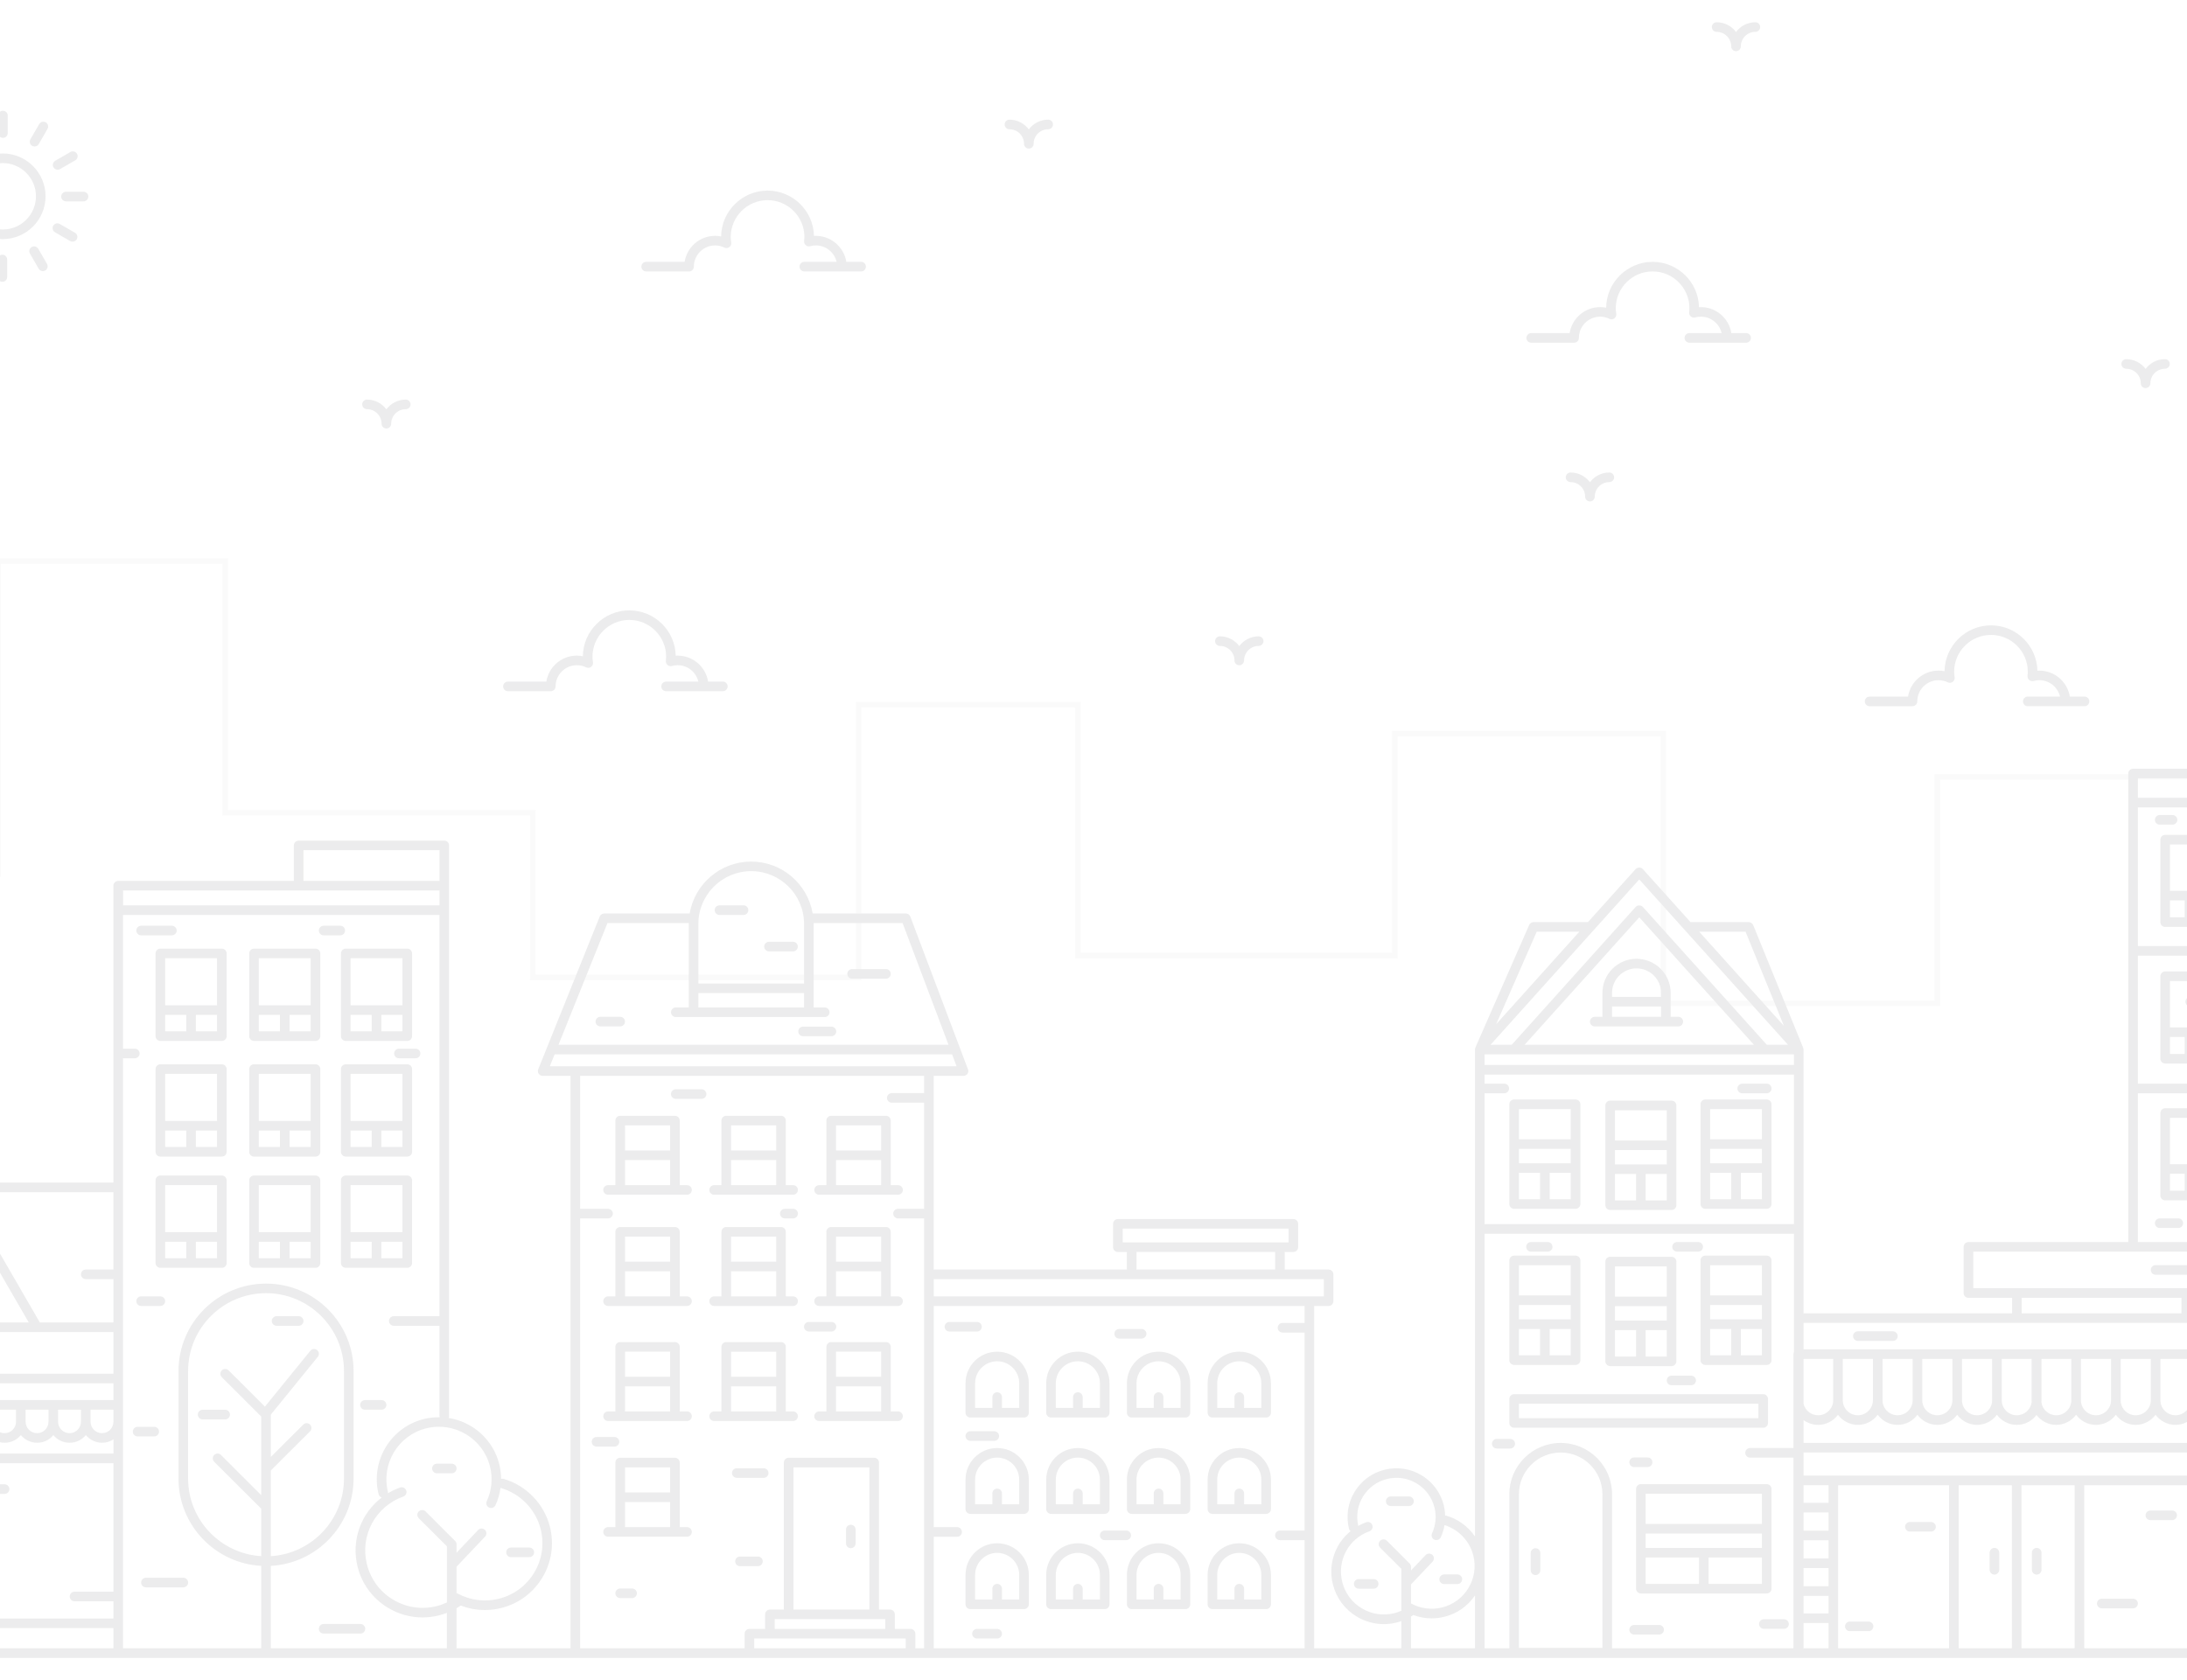 <svg width="393" height="302" viewBox="0 0 393 302" fill="none" xmlns="http://www.w3.org/2000/svg">
    <g opacity="0.15" clip-path="url(#clip0_314_107)" filter="url(#filter0_d_314_107)">
        <path d="M421.36 171.681V197.15H395.512V135.644H348.135V176.361H298.918V127.879H250.648V167.753H193.691V122.66H154.285V171.681H95.749V142.078H40.462V96.857H-0.363V153.108H-64.498V185.768H-101.48V126.213H-140.122V185.768H-182.895V158.954H-232.091V183.213H-269.569V256.215V287.254V293.564H460.774V287.254V256.215V171.681H421.36Z" stroke="#E0E0E0" stroke-miterlimit="10"/>
        <path d="M152.889 270.073C152.411 270.073 152.025 270.459 152.025 270.936V273.427C152.025 273.904 152.411 274.29 152.889 274.29C153.366 274.29 153.752 273.904 153.752 273.427V270.936C153.752 270.459 153.366 270.073 152.889 270.073Z" fill="#808184"/>
        <path d="M109.272 210.756H123.456C123.934 210.756 124.32 210.37 124.32 209.894C124.32 209.417 123.934 209.031 123.456 209.031H122.147V197.427C122.147 196.951 121.76 196.565 121.283 196.565H111.444C110.966 196.565 110.58 196.951 110.58 197.427V209.031H109.27C108.793 209.031 108.406 209.417 108.406 209.894C108.406 210.37 108.793 210.756 109.27 210.756H109.272ZM112.309 198.29H120.421V202.8H112.309V198.29ZM112.309 204.523H120.421V209.031H112.309V204.523Z" fill="#808184"/>
        <path d="M128.333 210.756H142.517C142.994 210.756 143.381 210.37 143.381 209.894C143.381 209.417 142.994 209.031 142.517 209.031H141.207V197.427C141.207 196.951 140.821 196.565 140.344 196.565H130.504C130.027 196.565 129.641 196.951 129.641 197.427V209.031H128.331C127.854 209.031 127.467 209.417 127.467 209.894C127.467 210.37 127.854 210.756 128.331 210.756H128.333ZM131.37 198.29H139.482V202.8H131.37V198.29ZM131.37 204.523H139.482V209.031H131.37V204.523Z" fill="#808184"/>
        <path d="M147.192 210.756H161.376C161.853 210.756 162.24 210.37 162.24 209.894C162.24 209.417 161.853 209.031 161.376 209.031H160.066V197.427C160.066 196.951 159.68 196.565 159.203 196.565H149.363C148.886 196.565 148.5 196.951 148.5 197.427V209.031H147.19C146.713 209.031 146.326 209.417 146.326 209.894C146.326 210.37 146.713 210.756 147.19 210.756H147.192ZM150.227 198.29H158.341V202.8H150.227V198.29ZM150.227 204.523H158.341V209.031H150.227V204.523Z" fill="#808184"/>
        <path d="M123.456 229.026H122.147V217.422C122.147 216.945 121.76 216.559 121.283 216.559H111.444C110.966 216.559 110.58 216.945 110.58 217.422V229.026H109.27C108.793 229.026 108.406 229.411 108.406 229.888C108.406 230.365 108.793 230.75 109.27 230.75H123.454C123.931 230.75 124.318 230.365 124.318 229.888C124.318 229.411 123.931 229.026 123.454 229.026H123.456ZM120.421 229.026H112.309V224.517H120.421V229.026ZM120.421 222.792H112.309V218.282H120.421V222.792Z" fill="#808184"/>
        <path d="M128.333 230.748H142.517C142.994 230.748 143.381 230.363 143.381 229.886C143.381 229.409 142.994 229.024 142.517 229.024H141.207V217.419C141.207 216.943 140.821 216.557 140.344 216.557H130.504C130.027 216.557 129.641 216.943 129.641 217.419V229.024H128.331C127.854 229.024 127.467 229.409 127.467 229.886C127.467 230.363 127.854 230.748 128.331 230.748H128.333ZM131.37 218.282H139.482V222.792H131.37V218.282ZM131.37 224.515H139.482V229.024H131.37V224.515Z" fill="#808184"/>
        <path d="M147.192 230.748H161.376C161.853 230.748 162.24 230.363 162.24 229.886C162.24 229.409 161.853 229.024 161.376 229.024H160.066V217.419C160.066 216.943 159.68 216.557 159.203 216.557H149.363C148.886 216.557 148.5 216.943 148.5 217.419V229.024H147.19C146.713 229.024 146.326 229.409 146.326 229.886C146.326 230.363 146.713 230.748 147.19 230.748H147.192ZM150.227 218.282H158.341V222.792H150.227V218.282ZM150.227 224.515H158.341V229.024H150.227V224.515Z" fill="#808184"/>
        <path d="M123.456 249.706H122.147V238.102C122.147 237.626 121.76 237.24 121.283 237.24H111.444C110.966 237.24 110.58 237.626 110.58 238.102V249.706H109.27C108.793 249.706 108.406 250.092 108.406 250.569C108.406 251.045 108.793 251.431 109.27 251.431H123.454C123.931 251.431 124.318 251.045 124.318 250.569C124.318 250.092 123.931 249.706 123.454 249.706H123.456ZM120.421 249.706H112.309V245.198H120.421V249.706ZM120.421 243.473H112.309V238.962H120.421V243.473Z" fill="#808184"/>
        <path d="M128.333 251.431H142.517C142.994 251.431 143.381 251.045 143.381 250.569C143.381 250.092 142.994 249.706 142.517 249.706H141.207V238.102C141.207 237.626 140.821 237.24 140.344 237.24H130.504C130.027 237.24 129.641 237.626 129.641 238.102V249.706H128.331C127.854 249.706 127.467 250.092 127.467 250.569C127.467 251.045 127.854 251.431 128.331 251.431H128.333ZM131.37 238.965H139.482V243.475H131.37V238.965ZM131.37 245.198H139.482V249.706H131.37V245.198Z" fill="#808184"/>
        <path d="M123.456 270.501H122.147V258.897C122.147 258.421 121.76 258.035 121.283 258.035H111.444C110.966 258.035 110.58 258.421 110.58 258.897V270.501H109.27C108.793 270.501 108.406 270.887 108.406 271.364C108.406 271.84 108.793 272.226 109.27 272.226H123.454C123.931 272.226 124.318 271.84 124.318 271.364C124.318 270.887 123.931 270.501 123.454 270.501H123.456ZM120.421 270.501H112.309V265.993H120.421V270.501ZM120.421 264.268H112.309V259.757H120.421V264.268Z" fill="#808184"/>
        <path d="M161.376 249.706H160.066V238.102C160.066 237.626 159.68 237.24 159.203 237.24H149.363C148.886 237.24 148.5 237.626 148.5 238.102V249.706H147.19C146.713 249.706 146.326 250.092 146.326 250.569C146.326 251.045 146.713 251.431 147.19 251.431H161.374C161.851 251.431 162.238 251.045 162.238 250.569C162.238 250.092 161.851 249.706 161.374 249.706H161.376ZM158.341 249.706H150.227V245.198H158.341V249.706ZM158.341 243.473H150.227V238.962H158.341V243.473Z" fill="#808184"/>
        <path d="M217.87 250.8H227.521C227.998 250.8 228.385 250.414 228.385 249.937V244.643C228.385 241.511 225.833 238.962 222.697 238.962C219.56 238.962 217.009 241.509 217.009 244.643V249.937C217.009 250.414 217.395 250.8 217.873 250.8H217.87ZM218.732 244.645C218.732 242.462 220.511 240.689 222.695 240.689C224.878 240.689 226.657 242.465 226.657 244.645V249.077H223.558V247.124C223.558 246.647 223.172 246.261 222.695 246.261C222.217 246.261 221.831 246.647 221.831 247.124V249.077H218.732V244.645Z" fill="#808184"/>
        <path d="M202.505 244.645V249.939C202.505 250.416 202.891 250.802 203.369 250.802H213.019C213.496 250.802 213.883 250.416 213.883 249.939V244.645C213.883 241.513 211.332 238.965 208.195 238.965C205.058 238.965 202.507 241.511 202.507 244.645H202.505ZM204.23 244.645C204.23 242.462 206.009 240.689 208.193 240.689C210.377 240.689 212.155 242.465 212.155 244.645V249.077H209.056V247.124C209.056 246.647 208.67 246.261 208.193 246.261C207.715 246.261 207.329 246.647 207.329 247.124V249.077H204.23V244.645Z" fill="#808184"/>
        <path d="M188.864 250.8H198.515C198.992 250.8 199.379 250.414 199.379 249.937V244.643C199.379 241.511 196.828 238.962 193.691 238.962C190.554 238.962 188.003 241.509 188.003 244.643V249.937C188.003 250.414 188.389 250.8 188.867 250.8H188.864ZM189.728 244.645C189.728 242.462 191.507 240.689 193.691 240.689C195.875 240.689 197.653 242.465 197.653 244.645V249.077H194.554V247.124C194.554 246.647 194.168 246.261 193.691 246.261C193.213 246.261 192.827 246.647 192.827 247.124V249.077H189.728V244.645Z" fill="#808184"/>
        <path d="M173.499 244.645V249.939C173.499 250.416 173.885 250.802 174.363 250.802H184.013C184.49 250.802 184.877 250.416 184.877 249.939V244.645C184.877 241.513 182.326 238.965 179.189 238.965C176.052 238.965 173.501 241.511 173.501 244.645H173.499ZM175.226 244.645C175.226 242.462 177.005 240.689 179.189 240.689C181.373 240.689 183.151 242.465 183.151 244.645V249.077H180.053V247.124C180.053 246.647 179.666 246.261 179.189 246.261C178.711 246.261 178.325 246.647 178.325 247.124V249.077H175.226V244.645Z" fill="#808184"/>
        <path d="M217.87 268.12H227.521C227.998 268.12 228.385 267.734 228.385 267.258V261.963C228.385 258.832 225.833 256.285 222.697 256.285C219.56 256.285 217.009 258.832 217.009 261.963V267.258C217.009 267.734 217.395 268.12 217.873 268.12H217.87ZM218.732 261.963C218.732 259.783 220.511 258.007 222.695 258.007C224.878 258.007 226.657 259.783 226.657 261.963V266.395H223.558V264.442C223.558 263.965 223.172 263.58 222.695 263.58C222.217 263.58 221.831 263.965 221.831 264.442V266.395H218.732V261.963Z" fill="#808184"/>
        <path d="M208.193 256.285C205.056 256.285 202.505 258.832 202.505 261.963V267.258C202.505 267.734 202.891 268.12 203.369 268.12H213.019C213.496 268.12 213.883 267.734 213.883 267.258V261.963C213.883 258.832 211.332 256.285 208.195 256.285H208.193ZM212.155 266.395H209.056V264.442C209.056 263.965 208.67 263.58 208.193 263.58C207.715 263.58 207.329 263.965 207.329 264.442V266.395H204.23V261.963C204.23 259.783 206.009 258.007 208.193 258.007C210.377 258.007 212.155 259.783 212.155 261.963V266.395Z" fill="#808184"/>
        <path d="M188.864 268.12H198.515C198.992 268.12 199.379 267.734 199.379 267.258V261.963C199.379 258.832 196.828 256.285 193.691 256.285C190.554 256.285 188.003 258.832 188.003 261.963V267.258C188.003 267.734 188.389 268.12 188.867 268.12H188.864ZM189.728 261.963C189.728 259.783 191.507 258.007 193.691 258.007C195.875 258.007 197.653 259.783 197.653 261.963V266.395H194.554V264.442C194.554 263.965 194.168 263.58 193.691 263.58C193.213 263.58 192.827 263.965 192.827 264.442V266.395H189.728V261.963Z" fill="#808184"/>
        <path d="M179.189 256.285C176.052 256.285 173.501 258.832 173.501 261.963V267.258C173.501 267.734 173.887 268.12 174.365 268.12H184.015C184.492 268.12 184.879 267.734 184.879 267.258V261.963C184.879 258.832 182.328 256.285 179.191 256.285H179.189ZM183.151 266.395H180.053V264.442C180.053 263.965 179.666 263.58 179.189 263.58C178.711 263.58 178.325 263.965 178.325 264.442V266.395H175.226V261.963C175.226 259.783 177.005 258.007 179.189 258.007C181.373 258.007 183.151 259.783 183.151 261.963V266.395Z" fill="#808184"/>
        <path d="M217.87 285.239H227.521C227.998 285.239 228.385 284.854 228.385 284.377V279.082C228.385 275.951 225.833 273.404 222.697 273.404C219.56 273.404 217.009 275.951 217.009 279.082V284.377C217.009 284.854 217.395 285.239 217.873 285.239H217.87ZM218.732 279.084C218.732 276.904 220.511 275.129 222.695 275.129C224.878 275.129 226.657 276.904 226.657 279.084V283.517H223.558V281.565C223.558 281.089 223.172 280.703 222.695 280.703C222.217 280.703 221.831 281.089 221.831 281.565V283.517H218.732V279.084Z" fill="#808184"/>
        <path d="M208.193 273.404C205.056 273.404 202.505 275.951 202.505 279.082V284.377C202.505 284.854 202.891 285.239 203.369 285.239H213.019C213.496 285.239 213.883 284.854 213.883 284.377V279.082C213.883 275.951 211.332 273.404 208.195 273.404H208.193ZM212.155 283.517H209.056V281.565C209.056 281.089 208.67 280.703 208.193 280.703C207.715 280.703 207.329 281.089 207.329 281.565V283.517H204.23V279.084C204.23 276.904 206.009 275.129 208.193 275.129C210.377 275.129 212.155 276.904 212.155 279.084V283.517Z" fill="#808184"/>
        <path d="M188.864 285.239H198.515C198.992 285.239 199.379 284.854 199.379 284.377V279.082C199.379 275.951 196.828 273.404 193.691 273.404C190.554 273.404 188.003 275.951 188.003 279.082V284.377C188.003 284.854 188.389 285.239 188.867 285.239H188.864ZM189.728 279.084C189.728 276.904 191.507 275.129 193.691 275.129C195.875 275.129 197.653 276.904 197.653 279.084V283.517H194.554V281.565C194.554 281.089 194.168 280.703 193.691 280.703C193.213 280.703 192.827 281.089 192.827 281.565V283.517H189.728V279.084Z" fill="#808184"/>
        <path d="M179.189 273.404C176.052 273.404 173.501 275.951 173.501 279.082V284.377C173.501 284.854 173.887 285.239 174.365 285.239H184.015C184.492 285.239 184.879 284.854 184.879 284.377V279.082C184.879 275.951 182.328 273.404 179.191 273.404H179.189ZM183.151 283.517H180.053V281.565C180.053 281.089 179.666 280.703 179.189 280.703C178.711 280.703 178.325 281.089 178.325 281.565V283.517H175.226V279.084C175.226 276.904 177.005 275.129 179.189 275.129C181.373 275.129 183.151 276.904 183.151 279.084V283.517Z" fill="#808184"/>
        <path d="M287.954 174.463V178.772H286.573C286.095 178.772 285.709 179.158 285.709 179.634C285.709 180.111 286.095 180.497 286.573 180.497H301.593C302.07 180.497 302.456 180.111 302.456 179.634C302.456 179.158 302.07 178.772 301.593 178.772H300.211V174.463C300.211 171.09 297.46 168.344 294.082 168.344C290.703 168.344 287.952 171.09 287.952 174.463H287.954ZM298.488 178.77H289.682V176.916H298.488V178.77ZM298.488 174.463V175.194H289.682V174.463C289.682 172.039 291.656 170.068 294.084 170.068C296.512 170.068 298.486 172.039 298.486 174.463H298.488Z" fill="#808184"/>
        <path d="M272.088 213.284H283.126C283.604 213.284 283.99 212.898 283.99 212.421V194.497C283.99 194.02 283.604 193.635 283.126 193.635H272.088C271.61 193.635 271.224 194.02 271.224 194.497V212.421C271.224 212.898 271.61 213.284 272.088 213.284ZM282.262 211.559H278.47V206.82H282.262V211.559ZM272.952 195.359H282.262V200.788H272.952V195.359ZM272.952 202.512H282.262V205.097H272.952V202.512ZM272.952 206.82H276.744V211.559H272.952V206.82Z" fill="#808184"/>
        <path d="M289.342 213.491H300.378C300.856 213.491 301.242 213.106 301.242 212.629V194.705C301.242 194.228 300.856 193.842 300.378 193.842H289.342C288.865 193.842 288.479 194.228 288.479 194.705V212.629C288.479 213.106 288.865 213.491 289.342 213.491ZM299.517 211.769H295.724V207.029H299.517V211.769ZM290.206 195.567H299.517V200.995H290.206V195.567ZM290.206 202.72H299.517V205.305H290.206V202.72ZM290.206 207.029H293.997V211.769H290.206V207.029Z" fill="#808184"/>
        <path d="M306.44 213.284H317.476C317.954 213.284 318.34 212.898 318.34 212.421V194.497C318.34 194.02 317.954 193.635 317.476 193.635H306.44C305.962 193.635 305.576 194.02 305.576 194.497V212.421C305.576 212.898 305.962 213.284 306.44 213.284ZM316.614 211.559H312.822V206.82H316.614V211.559ZM307.304 195.359H316.614V200.788H307.304V195.359ZM307.304 202.512H316.614V205.097H307.304V202.512ZM307.304 206.82H311.096V211.559H307.304V206.82Z" fill="#808184"/>
        <path d="M272.088 241.348H283.126C283.604 241.348 283.99 240.962 283.99 240.486V222.561C283.99 222.085 283.604 221.699 283.126 221.699H272.088C271.61 221.699 271.224 222.085 271.224 222.561V240.486C271.224 240.962 271.61 241.348 272.088 241.348ZM282.262 239.623H278.47V234.884H282.262V239.623ZM272.952 223.424H282.262V228.852H272.952V223.424ZM272.952 230.577H282.262V233.161H272.952V230.577ZM272.952 234.884H276.744V239.623H272.952V234.884Z" fill="#808184"/>
        <path d="M289.342 241.556H300.378C300.856 241.556 301.242 241.17 301.242 240.693V222.769C301.242 222.292 300.856 221.907 300.378 221.907H289.342C288.865 221.907 288.479 222.292 288.479 222.769V240.693C288.479 241.17 288.865 241.556 289.342 241.556ZM299.517 239.833H295.724V235.094H299.517V239.833ZM290.206 223.631H299.517V229.06H290.206V223.631ZM290.206 230.784H299.517V233.369H290.206V230.784ZM290.206 235.094H293.997V239.833H290.206V235.094Z" fill="#808184"/>
        <path d="M305.576 222.561V240.486C305.576 240.962 305.962 241.348 306.44 241.348H317.476C317.954 241.348 318.34 240.962 318.34 240.486V222.561C318.34 222.085 317.954 221.699 317.476 221.699H306.44C305.962 221.699 305.576 222.085 305.576 222.561ZM316.614 239.623H312.822V234.884H316.614V239.623ZM307.304 223.424H316.614V228.852H307.304V223.424ZM307.304 230.577H316.614V233.161H307.304V230.577ZM307.304 234.884H311.096V239.623H307.304V234.884Z" fill="#808184"/>
        <path d="M293.997 263.639V281.563C293.997 282.04 294.383 282.426 294.86 282.426H317.476C317.954 282.426 318.34 282.04 318.34 281.563V263.639C318.34 263.162 317.954 262.777 317.476 262.777H294.86C294.383 262.777 293.997 263.162 293.997 263.639ZM316.614 280.703H307.032V275.963H316.614V280.703ZM295.724 264.501H316.614V269.929H295.724V264.501ZM295.724 271.654H316.614V274.239H295.724V271.654ZM295.724 275.963H305.307V280.703H295.724V275.963Z" fill="#808184"/>
        <path d="M275.927 274.296C275.45 274.296 275.063 274.682 275.063 275.158V278.26C275.063 278.737 275.45 279.122 275.927 279.122C276.405 279.122 276.791 278.737 276.791 278.26V275.158C276.791 274.682 276.405 274.296 275.927 274.296Z" fill="#808184"/>
        <path d="M272.088 252.639H316.844C317.321 252.639 317.708 252.253 317.708 251.776V247.467C317.708 246.99 317.321 246.605 316.844 246.605H272.088C271.61 246.605 271.224 246.99 271.224 247.467V251.776C271.224 252.253 271.61 252.639 272.088 252.639ZM272.952 248.327H315.982V250.914H272.952V248.327Z" fill="#808184"/>
        <path d="M358.395 279.036C358.873 279.036 359.259 278.65 359.259 278.173V275.101C359.259 274.624 358.873 274.239 358.395 274.239C357.917 274.239 357.531 274.624 357.531 275.101V278.173C357.531 278.65 357.917 279.036 358.395 279.036Z" fill="#808184"/>
        <path d="M365.991 279.036C366.468 279.036 366.855 278.65 366.855 278.173V275.101C366.855 274.624 366.468 274.239 365.991 274.239C365.513 274.239 365.127 274.624 365.127 275.101V278.173C365.127 278.65 365.513 279.036 365.991 279.036Z" fill="#808184"/>
        <path d="M-1.55 264.529H0.825C1.303 264.529 1.689 264.143 1.689 263.667C1.689 263.19 1.303 262.804 0.825 262.804H-1.55C-2.027 262.804 -2.414 263.19 -2.414 263.667C-2.414 264.143 -2.027 264.529 -1.55 264.529Z" fill="#808184"/>
        <path d="M113.583 281.534H111.446C110.968 281.534 110.582 281.919 110.582 282.396C110.582 282.873 110.968 283.258 111.446 283.258H113.583C114.061 283.258 114.447 282.873 114.447 282.396C114.447 281.919 114.061 281.534 113.583 281.534Z" fill="#808184"/>
        <path d="M137.234 259.919H132.4C131.922 259.919 131.536 260.304 131.536 260.781C131.536 261.258 131.922 261.643 132.4 261.643H137.234C137.712 261.643 138.098 261.258 138.098 260.781C138.098 260.304 137.712 259.919 137.234 259.919Z" fill="#808184"/>
        <path d="M121.438 193.52H126.071C126.548 193.52 126.935 193.135 126.935 192.658C126.935 192.181 126.548 191.796 126.071 191.796H121.438C120.96 191.796 120.574 192.181 120.574 192.658C120.574 193.135 120.96 193.52 121.438 193.52Z" fill="#808184"/>
        <path d="M145.35 235.344H149.408C149.886 235.344 150.272 234.958 150.272 234.481C150.272 234.005 149.886 233.619 149.408 233.619H145.35C144.873 233.619 144.486 234.005 144.486 234.481C144.486 234.958 144.873 235.344 145.35 235.344Z" fill="#808184"/>
        <path d="M136.199 275.79H132.975C132.497 275.79 132.111 276.175 132.111 276.652C132.111 277.129 132.497 277.514 132.975 277.514H136.199C136.676 277.514 137.062 277.129 137.062 276.652C137.062 276.175 136.676 275.79 136.199 275.79Z" fill="#808184"/>
        <path d="M111.28 255.164C111.28 254.687 110.894 254.302 110.416 254.302H107.195C106.717 254.302 106.331 254.687 106.331 255.164C106.331 255.641 106.717 256.026 107.195 256.026H110.416C110.894 256.026 111.28 255.641 111.28 255.164Z" fill="#808184"/>
        <path d="M142.519 213.284H141.033C140.556 213.284 140.17 213.669 140.17 214.146C140.17 214.623 140.556 215.008 141.033 215.008H142.519C142.997 215.008 143.383 214.623 143.383 214.146C143.383 213.669 142.997 213.284 142.519 213.284Z" fill="#808184"/>
        <path d="M178.671 254.993C179.148 254.993 179.535 254.607 179.535 254.13C179.535 253.653 179.148 253.268 178.671 253.268H174.363C173.885 253.268 173.499 253.653 173.499 254.13C173.499 254.607 173.885 254.993 174.363 254.993H178.671Z" fill="#808184"/>
        <path d="M179.189 288.799H175.564C175.086 288.799 174.7 289.184 174.7 289.661C174.7 290.138 175.086 290.523 175.564 290.523H179.189C179.666 290.523 180.052 290.138 180.052 289.661C180.052 289.184 179.666 288.799 179.189 288.799Z" fill="#808184"/>
        <path d="M170.612 235.344H175.562C176.039 235.344 176.425 234.958 176.425 234.481C176.425 234.005 176.039 233.619 175.562 233.619H170.612C170.135 233.619 169.749 234.005 169.749 234.481C169.749 234.958 170.135 235.344 170.612 235.344Z" fill="#808184"/>
        <path d="M203.243 271.98C203.243 271.504 202.857 271.118 202.379 271.118H198.515C198.037 271.118 197.651 271.504 197.651 271.98C197.651 272.457 198.037 272.843 198.515 272.843H202.379C202.857 272.843 203.243 272.457 203.243 271.98Z" fill="#808184"/>
        <path d="M201.115 236.609H205.143C205.62 236.609 206.007 236.223 206.007 235.746C206.007 235.269 205.62 234.884 205.143 234.884H201.115C200.637 234.884 200.251 235.269 200.251 235.746C200.251 236.223 200.637 236.609 201.115 236.609Z" fill="#808184"/>
        <path d="M268.964 256.372H271.381C271.859 256.372 272.245 255.986 272.245 255.509C272.245 255.033 271.859 254.647 271.381 254.647H268.964C268.486 254.647 268.1 255.033 268.1 255.509C268.1 255.986 268.486 256.372 268.964 256.372Z" fill="#808184"/>
        <path d="M316.101 287.921C316.101 288.398 316.487 288.784 316.965 288.784H320.586C321.063 288.784 321.449 288.398 321.449 287.921C321.449 287.445 321.063 287.059 320.586 287.059H316.965C316.487 287.059 316.101 287.445 316.101 287.921Z" fill="#808184"/>
        <path d="M313.075 192.516H317.476C317.954 192.516 318.34 192.131 318.34 191.654C318.34 191.177 317.954 190.792 317.476 190.792H313.075C312.597 190.792 312.211 191.177 312.211 191.654C312.211 192.131 312.597 192.516 313.075 192.516Z" fill="#808184"/>
        <path d="M301.363 220.983H305.162C305.64 220.983 306.026 220.597 306.026 220.121C306.026 219.644 305.64 219.258 305.162 219.258H301.363C300.886 219.258 300.5 219.644 300.5 220.121C300.5 220.597 300.886 220.983 301.363 220.983Z" fill="#808184"/>
        <path d="M300.378 243.272C299.901 243.272 299.515 243.657 299.515 244.134C299.515 244.611 299.901 244.996 300.378 244.996H303.895C304.373 244.996 304.759 244.611 304.759 244.134C304.759 243.657 304.373 243.272 303.895 243.272H300.378Z" fill="#808184"/>
        <path d="M275.121 220.983H278.113C278.591 220.983 278.977 220.597 278.977 220.121C278.977 219.644 278.591 219.258 278.113 219.258H275.121C274.643 219.258 274.257 219.644 274.257 220.121C274.257 220.597 274.643 220.983 275.121 220.983Z" fill="#808184"/>
        <path d="M293.653 259.702H296.07C296.548 259.702 296.934 259.317 296.934 258.84C296.934 258.363 296.548 257.978 296.07 257.978H293.653C293.175 257.978 292.789 258.363 292.789 258.84C292.789 259.317 293.175 259.702 293.653 259.702Z" fill="#808184"/>
        <path d="M298.142 288.085H293.653C293.175 288.085 292.789 288.47 292.789 288.947C292.789 289.424 293.175 289.809 293.653 289.809H298.142C298.619 289.809 299.005 289.424 299.005 288.947C299.005 288.47 298.619 288.085 298.142 288.085Z" fill="#808184"/>
        <path d="M343.201 271.304H347C347.478 271.304 347.864 270.919 347.864 270.442C347.864 269.965 347.478 269.58 347 269.58H343.201C342.724 269.58 342.337 269.965 342.337 270.442C342.337 270.919 342.724 271.304 343.201 271.304Z" fill="#808184"/>
        <path d="M332.411 289.203H335.777C336.255 289.203 336.641 288.818 336.641 288.341C336.641 287.864 336.255 287.479 335.777 287.479H332.411C331.934 287.479 331.547 287.864 331.547 288.341C331.547 288.818 331.934 289.203 332.411 289.203Z" fill="#808184"/>
        <path d="M333.854 237.028H340.153C340.631 237.028 341.017 236.642 341.017 236.166C341.017 235.689 340.631 235.303 340.153 235.303H333.854C333.377 235.303 332.99 235.689 332.99 236.166C332.99 236.642 333.377 237.028 333.854 237.028Z" fill="#808184"/>
        <path d="M386.42 269.241H390.334C390.812 269.241 391.198 268.855 391.198 268.378C391.198 267.902 390.812 267.516 390.334 267.516H386.42C385.943 267.516 385.557 267.902 385.557 268.378C385.557 268.855 385.943 269.241 386.42 269.241Z" fill="#808184"/>
        <path d="M377.687 285.097H383.313C383.791 285.097 384.177 284.712 384.177 284.235C384.177 283.758 383.791 283.373 383.313 283.373H377.687C377.21 283.373 376.823 283.758 376.823 284.235C376.823 284.712 377.21 285.097 377.687 285.097Z" fill="#808184"/>
        <path d="M394.498 223.409H387.358C386.881 223.409 386.495 223.795 386.495 224.271C386.495 224.748 386.881 225.134 387.358 225.134H394.498C394.975 225.134 395.362 224.748 395.362 224.271C395.362 223.795 394.975 223.409 394.498 223.409Z" fill="#808184"/>
        <path d="M111.446 178.77H107.885C107.407 178.77 107.021 179.156 107.021 179.632C107.021 180.109 107.407 180.495 107.885 180.495H111.446C111.923 180.495 112.31 180.109 112.31 179.632C112.31 179.156 111.923 178.77 111.446 178.77Z" fill="#808184"/>
        <path d="M159.205 170.196H153.12C152.642 170.196 152.256 170.581 152.256 171.058C152.256 171.535 152.642 171.92 153.12 171.92H159.205C159.682 171.92 160.069 171.535 160.069 171.058C160.069 170.581 159.682 170.196 159.205 170.196Z" fill="#808184"/>
        <path d="M149.406 180.537H144.312C143.835 180.537 143.448 180.923 143.448 181.399C143.448 181.876 143.835 182.262 144.312 182.262H149.406C149.883 182.262 150.27 181.876 150.27 181.399C150.27 180.923 149.883 180.537 149.406 180.537Z" fill="#808184"/>
        <path d="M133.609 158.736H129.293C128.815 158.736 128.429 159.121 128.429 159.598C128.429 160.075 128.815 160.46 129.293 160.46H133.609C134.087 160.46 134.473 160.075 134.473 159.598C134.473 159.121 134.087 158.736 133.609 158.736Z" fill="#808184"/>
        <path d="M142.504 165.284H138.187C137.71 165.284 137.323 165.67 137.323 166.147C137.323 166.623 137.71 167.009 138.187 167.009H142.504C142.982 167.009 143.368 166.623 143.368 166.147C143.368 165.67 142.982 165.284 142.504 165.284Z" fill="#808184"/>
        <path d="M35.547 250.27C35.547 250.747 35.933 251.132 36.41 251.132H40.462C40.94 251.132 41.326 250.747 41.326 250.27C41.326 249.793 40.94 249.408 40.462 249.408H36.41C35.933 249.408 35.547 249.793 35.547 250.27Z" fill="#808184"/>
        <path d="M49.703 234.31H53.674C54.151 234.31 54.537 233.924 54.537 233.447C54.537 232.971 54.151 232.585 53.674 232.585H49.703C49.225 232.585 48.839 232.971 48.839 233.447C48.839 233.924 49.225 234.31 49.703 234.31Z" fill="#808184"/>
        <path d="M78.513 260.823H81.175C81.652 260.823 82.039 260.438 82.039 259.961C82.039 259.484 81.652 259.099 81.175 259.099H78.513C78.036 259.099 77.65 259.484 77.65 259.961C77.65 260.438 78.036 260.823 78.513 260.823Z" fill="#808184"/>
        <path d="M91.829 275.896H95.11C95.588 275.896 95.974 275.51 95.974 275.033C95.974 274.557 95.588 274.171 95.11 274.171H91.829C91.352 274.171 90.965 274.557 90.965 275.033C90.965 275.51 91.352 275.896 91.829 275.896Z" fill="#808184"/>
        <path d="M249.916 266.713H253.19C253.668 266.713 254.054 266.328 254.054 265.851C254.054 265.374 253.668 264.989 253.19 264.989H249.916C249.438 264.989 249.052 265.374 249.052 265.851C249.052 266.328 249.438 266.713 249.916 266.713Z" fill="#808184"/>
        <path d="M259.515 280.731H261.886C262.363 280.731 262.75 280.345 262.75 279.868C262.75 279.392 262.363 279.006 261.886 279.006H259.515C259.038 279.006 258.651 279.392 258.651 279.868C258.651 280.345 259.038 280.731 259.515 280.731Z" fill="#808184"/>
        <path d="M246.847 279.841H244.16C243.682 279.841 243.296 280.226 243.296 280.703C243.296 281.18 243.682 281.565 244.16 281.565H246.847C247.324 281.565 247.711 281.18 247.711 280.703C247.711 280.226 247.324 279.841 246.847 279.841Z" fill="#808184"/>
        <path d="M39.864 166.52H28.812C28.335 166.52 27.949 166.905 27.949 167.382V182.247C27.949 182.723 28.335 183.109 28.812 183.109H39.864C40.341 183.109 40.727 182.723 40.727 182.247V167.382C40.727 166.905 40.341 166.52 39.864 166.52ZM33.475 181.382H29.676V178.427H33.475V181.382ZM39 181.382H35.201V178.427H39V181.382ZM39 176.704H29.676V168.242H39V176.704Z" fill="#808184"/>
        <path d="M56.696 166.52H45.645C45.167 166.52 44.781 166.905 44.781 167.382V182.247C44.781 182.723 45.167 183.109 45.645 183.109H56.696C57.173 183.109 57.56 182.723 57.56 182.247V167.382C57.56 166.905 57.173 166.52 56.696 166.52ZM50.306 181.382H46.507V178.427H50.306V181.382ZM55.832 181.382H52.033V178.427H55.832V181.382ZM55.832 176.704H46.507V168.242H55.832V176.704Z" fill="#808184"/>
        <path d="M61.269 167.382V182.247C61.269 182.723 61.656 183.109 62.133 183.109H73.184C73.662 183.109 74.048 182.723 74.048 182.247V167.382C74.048 166.905 73.662 166.52 73.184 166.52H62.133C61.656 166.52 61.269 166.905 61.269 167.382ZM72.32 181.382H68.521V178.427H72.32V181.382ZM62.995 168.242H72.32V176.704H62.995V168.242ZM62.995 178.427H66.794V181.382H62.995V178.427Z" fill="#808184"/>
        <path d="M39.864 187.308H28.812C28.335 187.308 27.949 187.694 27.949 188.171V203.036C27.949 203.512 28.335 203.898 28.812 203.898H39.864C40.341 203.898 40.727 203.512 40.727 203.036V188.171C40.727 187.694 40.341 187.308 39.864 187.308ZM33.475 202.173H29.676V199.218H33.475V202.173ZM39 202.173H35.201V199.218H39V202.173ZM39 197.493H29.676V189.031H39V197.493Z" fill="#808184"/>
        <path d="M56.696 187.308H45.645C45.167 187.308 44.781 187.694 44.781 188.171V203.036C44.781 203.512 45.167 203.898 45.645 203.898H56.696C57.173 203.898 57.56 203.512 57.56 203.036V188.171C57.56 187.694 57.173 187.308 56.696 187.308ZM50.306 202.173H46.507V199.218H50.306V202.173ZM55.832 202.173H52.033V199.218H55.832V202.173ZM55.832 197.493H46.507V189.031H55.832V197.493Z" fill="#808184"/>
        <path d="M73.184 187.308H62.133C61.656 187.308 61.269 187.694 61.269 188.171V203.036C61.269 203.512 61.656 203.898 62.133 203.898H73.184C73.662 203.898 74.048 203.512 74.048 203.036V188.171C74.048 187.694 73.662 187.308 73.184 187.308ZM66.794 202.173H62.995V199.218H66.794V202.173ZM72.32 202.173H68.521V199.218H72.32V202.173ZM72.32 197.493H62.995V189.031H72.32V197.493Z" fill="#808184"/>
        <path d="M39.864 207.3H28.812C28.335 207.3 27.949 207.686 27.949 208.163V223.028C27.949 223.504 28.335 223.89 28.812 223.89H39.864C40.341 223.89 40.727 223.504 40.727 223.028V208.163C40.727 207.686 40.341 207.3 39.864 207.3ZM33.475 222.165H29.676V219.21H33.475V222.165ZM39 222.165H35.201V219.21H39V222.165ZM39 217.487H29.676V209.025H39V217.487Z" fill="#808184"/>
        <path d="M56.696 207.3H45.645C45.167 207.3 44.781 207.686 44.781 208.163V223.028C44.781 223.504 45.167 223.89 45.645 223.89H56.696C57.173 223.89 57.56 223.504 57.56 223.028V208.163C57.56 207.686 57.173 207.3 56.696 207.3ZM50.306 222.165H46.507V219.21H50.306V222.165ZM55.832 222.165H52.033V219.21H55.832V222.165ZM55.832 217.487H46.507V209.025H55.832V217.487Z" fill="#808184"/>
        <path d="M74.046 223.028V208.163C74.046 207.686 73.66 207.3 73.182 207.3H62.131C61.654 207.3 61.267 207.686 61.267 208.163V223.028C61.267 223.504 61.654 223.89 62.131 223.89H73.182C73.66 223.89 74.046 223.504 74.046 223.028ZM66.794 222.165H62.995V219.21H66.794V222.165ZM72.32 222.165H68.522V219.21H72.32V222.165ZM72.32 217.487H62.995V209.025H72.32V217.487Z" fill="#808184"/>
        <path d="M30.884 164.128C31.361 164.128 31.748 163.742 31.748 163.265C31.748 162.789 31.361 162.403 30.884 162.403H25.359C24.882 162.403 24.496 162.789 24.496 163.265C24.496 163.742 24.882 164.128 25.359 164.128H30.884Z" fill="#808184"/>
        <path d="M25.359 280.466C25.359 280.942 25.746 281.328 26.223 281.328H32.943C33.42 281.328 33.806 280.942 33.806 280.466C33.806 279.989 33.42 279.603 32.943 279.603H26.223C25.746 279.603 25.359 279.989 25.359 280.466Z" fill="#808184"/>
        <path d="M64.765 287.911H58.162C57.685 287.911 57.298 288.296 57.298 288.773C57.298 289.25 57.685 289.635 58.162 289.635H64.765C65.242 289.635 65.629 289.25 65.629 288.773C65.629 288.296 65.242 287.911 64.765 287.911Z" fill="#808184"/>
        <path d="M25.359 230.748H28.812C29.29 230.748 29.676 230.363 29.676 229.886C29.676 229.409 29.29 229.024 28.812 229.024H25.359C24.882 229.024 24.496 229.409 24.496 229.886C24.496 230.363 24.882 230.748 25.359 230.748Z" fill="#808184"/>
        <path d="M68.568 247.668H65.586C65.109 247.668 64.722 248.054 64.722 248.53C64.722 249.007 65.109 249.393 65.586 249.393H68.568C69.046 249.393 69.432 249.007 69.432 248.53C69.432 248.054 69.046 247.668 68.568 247.668Z" fill="#808184"/>
        <path d="M70.828 185.363C70.828 185.84 71.215 186.226 71.692 186.226H74.674C75.152 186.226 75.538 185.84 75.538 185.363C75.538 184.887 75.152 184.501 74.674 184.501H71.692C71.215 184.501 70.828 184.887 70.828 185.363Z" fill="#808184"/>
        <path d="M62.008 163.265C62.008 162.789 61.622 162.403 61.144 162.403H58.162C57.685 162.403 57.298 162.789 57.298 163.265C57.298 163.742 57.685 164.128 58.162 164.128H61.144C61.622 164.128 62.008 163.742 62.008 163.265Z" fill="#808184"/>
        <path d="M28.577 253.336C28.577 252.859 28.191 252.473 27.713 252.473H24.731C24.254 252.473 23.867 252.859 23.867 253.336C23.867 253.812 24.254 254.198 24.731 254.198H27.713C28.191 254.198 28.577 253.812 28.577 253.336Z" fill="#808184"/>
        <path d="M398.068 146.068H389.075C388.598 146.068 388.212 146.453 388.212 146.93V161.753C388.212 162.229 388.598 162.615 389.075 162.615H398.068C398.545 162.615 398.932 162.229 398.932 161.753V146.93C398.932 146.453 398.545 146.068 398.068 146.068ZM392.586 160.888H389.939V157.844H392.586V160.888ZM397.206 160.888H394.313V157.844H397.206V160.888ZM397.206 156.121H389.939V147.79H397.206V156.121Z" fill="#808184"/>
        <path d="M398.932 186.304V171.482C398.932 171.005 398.545 170.619 398.068 170.619H389.075C388.598 170.619 388.212 171.005 388.212 171.482V186.304C388.212 186.781 388.598 187.166 389.075 187.166H398.068C398.545 187.166 398.932 186.781 398.932 186.304ZM392.586 185.442H389.939V182.397H392.586V185.442ZM397.206 185.442H394.313V182.397H397.206V185.442ZM397.206 180.675H389.939V172.344H397.206V180.675Z" fill="#808184"/>
        <path d="M398.068 195.209H389.075C388.598 195.209 388.212 195.595 388.212 196.071V210.894C388.212 211.371 388.598 211.756 389.075 211.756H398.068C398.545 211.756 398.932 211.371 398.932 210.894V196.071C398.932 195.595 398.545 195.209 398.068 195.209ZM392.586 210.031H389.939V206.987H392.586V210.031ZM397.206 210.031H394.313V206.987H397.206V210.031ZM397.206 205.262H389.939V196.932H397.206V205.262Z" fill="#808184"/>
        <path d="M391.435 215.006H388.097C387.619 215.006 387.233 215.392 387.233 215.869C387.233 216.345 387.619 216.731 388.097 216.731H391.435C391.913 216.731 392.299 216.345 392.299 215.869C392.299 215.392 391.913 215.006 391.435 215.006Z" fill="#808184"/>
        <path d="M391.263 143.366C391.263 142.89 390.877 142.504 390.4 142.504H388.097C387.619 142.504 387.233 142.89 387.233 143.366C387.233 143.843 387.619 144.229 388.097 144.229H390.4C390.877 144.229 391.263 143.843 391.263 143.366Z" fill="#808184"/>
        <path d="M393.583 176.918H395.413C395.89 176.918 396.277 176.533 396.277 176.056C396.277 175.579 395.89 175.194 395.413 175.194H393.583C393.106 175.194 392.719 175.579 392.719 176.056C392.719 176.533 393.106 176.918 393.583 176.918Z" fill="#808184"/>
        <path d="M447.767 292.277V290.324H450.415C450.893 290.324 451.279 289.938 451.279 289.462C451.279 288.985 450.893 288.599 450.415 288.599H427.396C426.919 288.599 426.533 288.985 426.533 289.462C426.533 289.938 426.919 290.324 427.396 290.324H430.508V292.277H417.368V277.466C425.641 277.016 432.233 270.156 432.233 261.787V242.429C432.233 233.772 425.176 226.727 416.505 226.727C410.405 226.727 405.11 230.212 402.501 235.291V232.933C402.501 232.456 402.115 232.07 401.638 232.07H393.728V229.284H401.638C402.115 229.284 402.501 228.899 402.501 228.422V220.983H446.039V249.41H443.227C442.749 249.41 442.363 249.795 442.363 250.272C442.363 250.749 442.749 251.134 443.227 251.134H446.039V284.411H427.394C426.917 284.411 426.53 284.796 426.53 285.273C426.53 285.75 426.917 286.135 427.394 286.135H450.413C450.891 286.135 451.277 285.75 451.277 285.273C451.277 284.796 450.891 284.411 450.413 284.411H447.765V125.732C447.765 125.256 447.378 124.87 446.901 124.87H418.529C418.052 124.87 417.665 125.256 417.665 125.732V134.178H383.309C382.832 134.178 382.445 134.563 382.445 135.04V219.263H353.728C353.25 219.263 352.864 219.648 352.864 220.125V228.426C352.864 228.903 353.25 229.288 353.728 229.288H361.568V232.074H324.091V184.666C324.091 184.654 324.085 184.645 324.085 184.632C324.083 184.563 324.07 184.493 324.051 184.423C324.045 184.404 324.043 184.387 324.036 184.37C324.032 184.361 324.032 184.351 324.028 184.342L324.024 184.332L315.05 162.293C314.919 161.969 314.602 161.755 314.25 161.755H303.787L295.211 152.216C294.884 151.852 294.253 151.852 293.925 152.216L285.344 161.759C285.344 161.759 285.327 161.753 285.316 161.753H275.577C275.235 161.753 274.923 161.956 274.785 162.27L265.118 184.319C265.118 184.319 265.118 184.323 265.118 184.325C265.116 184.332 265.116 184.338 265.112 184.344C265.11 184.351 265.11 184.357 265.105 184.363C265.097 184.385 265.093 184.404 265.086 184.425C265.067 184.493 265.054 184.56 265.052 184.63C265.052 184.643 265.046 184.654 265.046 184.666V272.173C263.828 270.4 262.022 269.054 259.897 268.436C259.825 268.415 259.755 268.421 259.685 268.419C259.666 267.798 259.589 267.177 259.439 266.569C258.874 264.3 257.456 262.385 255.449 261.179C253.441 259.974 251.083 259.618 248.81 260.185C246.537 260.749 244.618 262.164 243.411 264.169C242.203 266.173 241.849 268.527 242.413 270.796C242.458 270.974 242.564 271.112 242.691 271.224C239.936 273.468 238.61 277.144 239.516 280.784C240.125 283.226 241.649 285.286 243.81 286.585C245.297 287.479 246.966 287.936 248.659 287.936C249.423 287.936 250.194 287.843 250.954 287.654C251.249 287.582 251.535 287.493 251.819 287.394V292.284H236.154V230.755H238.744C239.221 230.755 239.607 230.369 239.607 229.892V225.066C239.607 224.589 239.221 224.203 238.744 224.203H230.859V221.045H232.413C232.89 221.045 233.277 220.659 233.277 220.182V215.989C233.277 215.513 232.89 215.127 232.413 215.127H200.875C200.397 215.127 200.011 215.513 200.011 215.989V220.182C200.011 220.659 200.397 221.045 200.875 221.045H202.496V224.203H167.785V189.389H173.138C173.42 189.389 173.686 189.251 173.849 189.018C174.01 188.785 174.046 188.488 173.947 188.224L163.587 160.763C163.46 160.426 163.14 160.206 162.779 160.206H146.036C145.142 154.915 140.532 150.869 134.983 150.869C129.433 150.869 124.823 154.915 123.929 160.206H108.568C108.216 160.206 107.897 160.42 107.768 160.746L96.719 188.207C96.613 188.472 96.645 188.774 96.806 189.01C96.967 189.247 97.235 189.389 97.521 189.389H102.528V292.282H82.032V285.087C82.295 284.934 82.554 284.773 82.805 284.599C84.189 285.133 85.655 285.404 87.13 285.404C88.104 285.404 89.081 285.286 90.042 285.048C93.164 284.273 95.798 282.332 97.457 279.578C99.117 276.826 99.603 273.593 98.826 270.476C97.795 266.338 94.605 263.025 90.5 261.827C90.343 261.783 90.191 261.798 90.044 261.836C90.04 260.952 89.936 260.069 89.722 259.205C88.609 254.736 84.929 251.571 80.638 250.882C80.674 250.787 80.699 250.683 80.699 250.575V147.968C80.699 147.492 80.313 147.106 79.836 147.106H53.667C53.19 147.106 52.803 147.492 52.803 147.968V154.346H21.238C20.76 154.346 20.374 154.731 20.374 155.208V208.58H-7.388L-15.941 193.789C-16.251 193.256 -17.128 193.256 -17.438 193.789L-26.001 208.599C-26.033 208.595 -26.063 208.58 -26.097 208.58H-53.751V168.229H-51.696C-51.219 168.229 -50.833 167.844 -50.833 167.367V163.274C-50.833 162.797 -51.219 162.411 -51.696 162.411H-53.952L-59.995 140.046C-60.097 139.671 -60.438 139.409 -60.829 139.409H-79.871L-85.395 129.855C-85.703 129.322 -86.581 129.322 -86.889 129.855L-92.416 139.409H-110.691C-111.073 139.409 -111.408 139.659 -111.519 140.023L-118.24 162.411H-120.59C-121.067 162.411 -121.453 162.797 -121.453 163.274V167.367C-121.453 167.844 -121.067 168.229 -120.59 168.229H-118.461V292.284H-126.275V262.613L-122.629 265.552C-122.472 265.677 -122.281 265.743 -122.088 265.743C-121.961 265.743 -121.833 265.715 -121.717 265.658C-121.417 265.514 -121.226 265.213 -121.226 264.88V259.277C-121.226 259.016 -121.345 258.77 -121.547 258.607L-159.401 228.106C-159.717 227.852 -160.169 227.852 -160.485 228.106L-187.522 249.891V154.521C-187.522 154.521 -187.522 154.519 -187.522 154.517C-187.522 154.449 -187.53 154.384 -187.545 154.316L-193.912 128.347C-194.008 127.961 -194.354 127.69 -194.751 127.69H-212.481L-220.079 113.444C-220.229 113.162 -220.522 112.986 -220.841 112.986C-221.159 112.986 -221.452 113.162 -221.602 113.444L-229.2 127.69H-246.239C-246.629 127.69 -246.969 127.951 -247.073 128.326L-254.132 154.293C-254.151 154.365 -254.159 154.437 -254.159 154.509C-254.159 154.513 -254.159 154.515 -254.159 154.519V284.415H-258.92C-259.397 284.415 -259.783 284.801 -259.783 285.277C-259.783 285.754 -259.397 286.14 -258.92 286.14H-235.901C-235.423 286.14 -235.037 285.754 -235.037 285.277C-235.037 284.801 -235.423 284.415 -235.901 284.415H-252.434V265.743H-248.463C-247.985 265.743 -247.599 265.357 -247.599 264.88C-247.599 264.404 -247.985 264.018 -248.463 264.018H-252.434V240.176H-230.098C-229.621 240.176 -229.234 239.791 -229.234 239.314C-229.234 238.837 -229.621 238.452 -230.098 238.452H-252.434V166.181H-245.528C-245.05 166.181 -244.664 165.795 -244.664 165.318C-244.664 164.842 -245.05 164.456 -245.528 164.456H-252.434V160.721H-189.245V198.637H-194.08C-194.557 198.637 -194.944 199.023 -194.944 199.499C-194.944 199.976 -194.557 200.362 -194.08 200.362H-189.245V244.484H-196.497C-196.975 244.484 -197.361 244.869 -197.361 245.346C-197.361 245.823 -196.975 246.208 -196.497 246.208H-189.245V251.234C-189.245 251.249 -189.239 251.259 -189.237 251.272L-198.335 258.603C-198.539 258.766 -198.656 259.014 -198.656 259.272V264.876C-198.656 265.209 -198.465 265.51 -198.165 265.654C-197.866 265.798 -197.51 265.756 -197.251 265.546L-193.605 262.607V292.277H-218.627V285.082C-218.364 284.93 -218.105 284.769 -217.854 284.595C-216.471 285.129 -215.004 285.4 -213.529 285.4C-212.555 285.4 -211.579 285.282 -210.617 285.044C-207.495 284.269 -204.861 282.328 -203.202 279.574C-201.542 276.822 -201.056 273.588 -201.833 270.472C-202.862 266.334 -206.054 263.02 -210.159 261.823C-210.316 261.777 -210.469 261.791 -210.615 261.83C-210.619 260.946 -210.723 260.063 -210.938 259.198C-212.423 253.228 -218.497 249.579 -224.478 251.062C-227.375 251.781 -229.818 253.584 -231.357 256.137C-232.895 258.69 -233.347 261.69 -232.626 264.582C-232.552 264.876 -232.329 265.084 -232.061 265.175C-235.773 268.012 -237.592 272.834 -236.404 277.608C-235.043 283.074 -230.115 286.735 -224.712 286.735C-223.752 286.735 -222.778 286.618 -221.806 286.379C-221.307 286.256 -220.826 286.091 -220.352 285.909V292.28H-238.545V290.326H-235.899C-235.421 290.326 -235.035 289.941 -235.035 289.464C-235.035 288.987 -235.421 288.602 -235.899 288.602H-258.917C-259.395 288.602 -259.781 288.987 -259.781 289.464C-259.781 289.941 -259.395 290.326 -258.917 290.326H-255.806V292.28H-282V294.002H473.5V292.28H447.767V292.277ZM-220.834 115.675L-204.738 145.856H-236.93L-220.834 115.675ZM-245.572 129.406H-230.113L-239.122 146.299C-239.158 146.364 -239.186 146.434 -239.205 146.508C-239.222 146.578 -239.231 146.648 -239.231 146.718C-239.231 146.752 -239.231 146.786 -239.224 146.818C-239.209 146.943 -239.169 147.059 -239.108 147.163C-239.046 147.267 -238.961 147.358 -238.857 147.428C-238.774 147.485 -238.681 147.528 -238.579 147.553C-238.503 147.572 -238.424 147.583 -238.35 147.578H-203.316C-203.316 147.578 -203.306 147.578 -203.299 147.578C-203.293 147.578 -203.287 147.578 -203.282 147.578C-202.807 147.576 -202.423 147.191 -202.423 146.716C-202.423 146.517 -202.491 146.335 -202.603 146.189L-211.555 129.404H-195.421L-189.477 153.648H-252.162L-245.572 129.404V129.406ZM-189.239 158.994H-252.427V155.375H-189.239V158.994ZM-240.268 292.277H-254.076V290.324H-240.268V292.277ZM-225.418 268.891L-220.35 273.951V284.042C-220.947 284.32 -221.571 284.544 -222.22 284.705C-227.742 286.076 -233.352 282.705 -234.725 277.192C-236.011 272.029 -233.201 266.789 -228.188 265.008C-227.74 264.847 -227.505 264.355 -227.666 263.906C-227.825 263.457 -228.318 263.226 -228.77 263.383C-229.54 263.656 -230.262 264.005 -230.939 264.41C-230.934 264.33 -230.93 264.249 -230.949 264.169C-231.558 261.724 -231.176 259.188 -229.875 257.029C-228.574 254.87 -226.509 253.346 -224.058 252.738C-219.003 251.484 -213.867 254.569 -212.608 259.618C-212.084 261.724 -212.287 263.876 -213.196 265.84C-213.395 266.272 -213.206 266.785 -212.774 266.984C-212.657 267.037 -212.534 267.065 -212.413 267.065C-212.086 267.065 -211.774 266.881 -211.627 266.565C-211.167 265.571 -210.87 264.514 -210.719 263.438C-210.689 263.45 -210.666 263.472 -210.634 263.482C-207.117 264.508 -204.384 267.347 -203.501 270.891C-202.837 273.563 -203.253 276.332 -204.675 278.69C-206.097 281.048 -208.353 282.712 -211.027 283.377C-213.529 283.998 -216.154 283.667 -218.421 282.442C-218.485 282.409 -218.553 282.398 -218.621 282.381V277.614L-213.497 272.209C-213.17 271.864 -213.185 271.317 -213.531 270.991C-213.877 270.665 -214.423 270.679 -214.752 271.025L-218.621 275.107V273.601C-218.621 273.372 -218.712 273.154 -218.873 272.991L-224.194 267.679C-224.531 267.342 -225.077 267.342 -225.414 267.679C-225.752 268.016 -225.752 268.561 -225.414 268.898L-225.418 268.891ZM-196.924 263.069V259.679L-159.934 229.873L-122.943 259.679V263.069L-159.392 233.7C-159.552 233.572 -159.743 233.509 -159.934 233.509C-160.125 233.509 -160.318 233.572 -160.475 233.7L-196.924 263.069ZM-166.708 292.191H-182.034V269.203H-166.708V292.191ZM-127.995 292.277H-164.981V268.34C-164.981 267.864 -165.367 267.478 -165.844 267.478H-182.895C-183.373 267.478 -183.759 267.864 -183.759 268.34V286.017H-188.375C-188.853 286.017 -189.239 286.402 -189.239 286.879C-189.239 287.356 -188.853 287.741 -188.375 287.741H-183.759V292.28H-191.873V261.217L-159.934 235.481L-127.995 261.217V292.28V292.277ZM-16.68 195.938L5.165 233.708H-38.523L-16.68 195.938ZM-26.977 210.296L-40.516 233.708H-53.74V216.845H-47.38C-46.902 216.845 -46.516 216.46 -46.516 215.983C-46.516 215.506 -46.902 215.121 -47.38 215.121H-53.74V210.294H-26.975L-26.977 210.296ZM-86.136 132.002L-72.287 155.947H-99.984L-86.136 132.002ZM-110.044 141.125H-93.407L-102.221 156.365C-102.261 156.432 -102.293 156.507 -102.314 156.585C-102.333 156.659 -102.344 156.733 -102.344 156.807C-102.344 156.837 -102.344 156.867 -102.34 156.894C-102.327 157.019 -102.289 157.136 -102.229 157.24C-102.17 157.344 -102.087 157.435 -101.985 157.509C-101.902 157.568 -101.809 157.613 -101.707 157.64C-101.633 157.661 -101.557 157.67 -101.482 157.67H-70.808C-70.797 157.67 -70.787 157.67 -70.776 157.67C-70.301 157.67 -69.917 157.282 -69.917 156.807C-69.917 156.598 -69.991 156.407 -70.114 156.259L-78.867 141.123H-61.483L-55.733 162.401H-116.432L-110.044 141.123V141.125ZM-58.69 291.53H-86.687V289.576H-58.69V291.53ZM-63.798 285.9H-62.058V287.854H-83.237V285.9H-63.8H-63.798ZM-80.272 284.178V252.09H-64.662V284.178H-80.272ZM-55.47 248.53V292.277H-56.964V288.716C-56.964 288.239 -57.35 287.854 -57.828 287.854H-60.332V285.038C-60.332 284.561 -60.718 284.176 -61.196 284.176H-62.936V251.228C-62.936 250.751 -63.323 250.365 -63.8 250.365H-81.138C-81.615 250.365 -82.001 250.751 -82.001 251.228V284.176H-84.102C-84.58 284.176 -84.966 284.561 -84.966 285.038V287.854H-87.555C-88.033 287.854 -88.419 288.239 -88.419 288.716V292.277H-116.733V287.739H-107.191C-106.714 287.739 -106.328 287.354 -106.328 286.877C-106.328 286.4 -106.714 286.015 -107.191 286.015H-116.733V246.202H-55.474V248.53H-55.47ZM-55.47 244.48H-116.729V241.693H-55.47V244.48ZM-55.47 209.434V239.969H-116.729V211.216H-110.572C-110.095 211.216 -109.708 210.83 -109.708 210.354C-109.708 209.877 -110.095 209.491 -110.572 209.491H-116.729V206.158H-55.47V209.434ZM-55.47 204.436H-116.729V168.242H-55.47V204.436ZM-119.72 166.498V164.128H-52.552V166.498H-119.72ZM-53.742 249.393H-49.633V251.562C-49.633 252.694 -50.555 253.613 -51.688 253.613C-52.821 253.613 -53.742 252.694 -53.742 251.562V249.393ZM-29.399 292.277H-53.744V288.659H-29.399V292.277ZM-29.399 286.934H-53.744V275.896H-48.772C-48.294 275.896 -47.908 275.51 -47.908 275.033C-47.908 274.557 -48.294 274.171 -48.772 274.171H-53.744V259.001H-29.399V286.932V286.934ZM-17.544 292.205H-27.672V259.003H-17.544V292.205ZM-5.688 292.205H-15.816V259.003H-5.688V292.205ZM20.383 292.277H-3.963V288.659H20.383V292.277ZM20.383 282.108H13.389C12.912 282.108 12.526 282.493 12.526 282.97C12.526 283.447 12.912 283.832 13.389 283.832H20.383V286.934H-3.963V259.003H20.383V282.11V282.108ZM20.383 257.279H-53.744V254.726C-53.152 255.109 -52.448 255.336 -51.69 255.336C-50.516 255.336 -49.466 254.8 -48.772 253.959C-48.078 254.798 -47.027 255.336 -45.854 255.336C-44.68 255.336 -43.629 254.8 -42.935 253.959C-42.241 254.798 -41.191 255.336 -40.017 255.336C-38.843 255.336 -37.793 254.8 -37.099 253.959C-36.405 254.798 -35.354 255.336 -34.181 255.336C-33.007 255.336 -31.956 254.8 -31.262 253.959C-30.569 254.798 -29.518 255.336 -28.344 255.336C-27.171 255.336 -26.12 254.8 -25.426 253.959C-24.732 254.798 -23.681 255.336 -22.508 255.336C-21.334 255.336 -20.284 254.8 -19.59 253.959C-18.896 254.798 -17.845 255.336 -16.674 255.336C-15.502 255.336 -14.449 254.8 -13.755 253.959C-13.061 254.798 -12.011 255.336 -10.837 255.336C-9.663 255.336 -8.613 254.8 -7.919 253.959C-7.225 254.798 -6.174 255.336 -5.001 255.336C-3.827 255.336 -2.776 254.8 -2.082 253.959C-1.388 254.798 -0.338 255.336 0.836 255.336C2.009 255.336 3.06 254.8 3.754 253.959C4.448 254.798 5.499 255.336 6.672 255.336C7.846 255.336 8.896 254.8 9.59 253.959C10.284 254.798 11.335 255.336 12.509 255.336C13.682 255.336 14.733 254.8 15.427 253.959C16.121 254.798 17.171 255.336 18.345 255.336C19.103 255.336 19.807 255.109 20.399 254.726V257.279H20.383ZM-47.908 251.562V249.393H-43.799V251.562C-43.799 252.694 -44.72 253.613 -45.854 253.613C-46.987 253.613 -47.908 252.694 -47.908 251.562ZM-42.074 251.562V249.393H-37.965V251.562C-37.965 252.694 -38.886 253.613 -40.019 253.613C-41.153 253.613 -42.074 252.694 -42.074 251.562ZM-36.239 251.562V249.393H-32.131V251.562C-32.131 252.694 -33.052 253.613 -34.185 253.613C-35.318 253.613 -36.239 252.694 -36.239 251.562ZM-30.403 251.562V249.393H-26.294V251.562C-26.294 252.694 -27.215 253.613 -28.349 253.613C-29.482 253.613 -30.403 252.694 -30.403 251.562ZM-24.569 251.562V249.393H-20.46V251.562C-20.46 252.694 -21.381 253.613 -22.514 253.613C-23.648 253.613 -24.569 252.694 -24.569 251.562ZM-18.734 251.562V249.393H-14.628V251.562C-14.628 252.694 -15.549 253.613 -16.682 253.613C-17.815 253.613 -18.736 252.694 -18.736 251.562H-18.734ZM-12.9 251.562V249.393H-8.791V251.562C-8.791 252.694 -9.712 253.613 -10.846 253.613C-11.979 253.613 -12.9 252.694 -12.9 251.562ZM-7.066 251.562V249.393H-2.957V251.562C-2.957 252.694 -3.878 253.613 -5.011 253.613C-6.145 253.613 -7.066 252.694 -7.066 251.562ZM-1.229 251.562V249.393H2.88V251.562C2.88 252.694 1.958 253.613 0.825 253.613C-0.308 253.613 -1.229 252.694 -1.229 251.562ZM4.605 251.562V249.393H8.714V251.562C8.714 252.694 7.793 253.613 6.659 253.613C5.526 253.613 4.605 252.694 4.605 251.562ZM10.439 251.562V249.393H14.548V251.562C14.548 252.694 13.627 253.613 12.494 253.613C11.36 253.613 10.439 252.694 10.439 251.562ZM20.383 251.562C20.383 252.694 19.461 253.613 18.328 253.613C17.195 253.613 16.274 252.694 16.274 251.562V249.393H20.383V251.562ZM20.383 247.668H-53.744V244.651H20.383V247.668ZM20.383 242.929H-53.744V235.433H20.383V242.929ZM20.383 224.199H15.41C14.932 224.199 14.546 224.585 14.546 225.062C14.546 225.538 14.932 225.924 15.41 225.924H20.383V233.71H7.156L-6.384 210.298H20.38V224.201L20.383 224.199ZM54.537 148.824H78.98V154.339H54.537V148.824ZM22.11 156.064H78.98V158.736H22.11V156.064ZM39.851 243.545L46.944 250.626V264.753L39.711 257.533C39.373 257.196 38.828 257.196 38.49 257.533C38.153 257.87 38.153 258.414 38.49 258.751L46.944 267.19V275.722C39.626 275.273 33.804 269.205 33.804 261.787V242.429C33.804 234.721 40.086 228.449 47.807 228.449C55.529 228.449 61.811 234.721 61.811 242.429V261.787C61.811 269.205 55.989 275.273 48.671 275.722V260.319L55.713 253.289C56.051 252.952 56.051 252.408 55.713 252.071C55.376 251.734 54.83 251.734 54.493 252.071L48.671 257.882V250.268L57.11 239.89C57.409 239.522 57.354 238.977 56.984 238.678C56.613 238.38 56.07 238.437 55.77 238.803L47.606 248.846L41.075 242.327C40.738 241.99 40.192 241.99 39.855 242.327C39.517 242.664 39.517 243.208 39.855 243.545H39.851ZM80.311 292.277H48.671V277.466C56.944 277.016 63.536 270.156 63.536 261.787V242.429C63.536 233.772 56.479 226.727 47.807 226.727C39.136 226.727 32.079 233.772 32.079 242.429V261.787C32.079 270.156 38.671 277.016 46.944 277.466V292.277H22.108V186.226H24.226C24.704 186.226 25.09 185.84 25.09 185.363C25.09 184.887 24.704 184.501 24.226 184.501H22.108V160.458H78.978V232.585H70.765C70.287 232.585 69.901 232.971 69.901 233.447C69.901 233.924 70.287 234.31 70.765 234.31H78.978V250.569C78.978 250.632 79.002 250.689 79.014 250.749C78.081 250.738 77.132 250.829 76.183 251.064C70.202 252.548 66.548 258.611 68.033 264.582C68.108 264.876 68.33 265.084 68.598 265.175C64.886 268.012 63.067 272.832 64.255 277.608C65.032 280.724 66.976 283.353 69.733 285.01C71.633 286.152 73.761 286.737 75.924 286.737C76.898 286.737 77.881 286.618 78.851 286.377C79.35 286.254 79.831 286.089 80.305 285.907V292.277H80.311ZM75.243 268.891L80.311 273.951V284.042C79.715 284.32 79.091 284.544 78.441 284.705C75.765 285.368 72.991 284.953 70.631 283.534C68.269 282.114 66.603 279.862 65.936 277.192C64.65 272.029 67.46 266.789 72.473 265.008C72.923 264.847 73.157 264.355 72.998 263.906C72.836 263.457 72.342 263.226 71.894 263.383C71.123 263.656 70.4 264.005 69.725 264.41C69.729 264.33 69.733 264.249 69.714 264.169C68.458 259.122 71.548 253.995 76.605 252.738C81.663 251.486 86.797 254.571 88.055 259.618C88.58 261.724 88.376 263.876 87.468 265.84C87.268 266.272 87.457 266.785 87.89 266.984C88.007 267.037 88.13 267.065 88.251 267.065C88.578 267.065 88.889 266.881 89.036 266.565C89.496 265.571 89.794 264.514 89.944 263.438C89.974 263.45 89.997 263.472 90.029 263.482C93.546 264.508 96.282 267.347 97.165 270.891C97.829 273.563 97.413 276.332 95.991 278.69C94.569 281.048 92.313 282.712 89.639 283.377C87.136 283.998 84.511 283.667 82.242 282.442C82.179 282.409 82.111 282.398 82.043 282.381V277.614L87.166 272.209C87.493 271.864 87.478 271.317 87.132 270.991C86.786 270.665 86.241 270.679 85.912 271.025L82.043 275.107V273.601C82.043 273.372 81.952 273.154 81.79 272.991L76.47 267.679C76.132 267.342 75.587 267.342 75.249 267.679C74.912 268.016 74.912 268.561 75.249 268.898L75.243 268.891ZM201.747 219.316V216.845H231.557V219.316H201.747ZM229.14 221.04V224.199H204.23V221.04H229.14ZM125.496 162.066C125.496 156.839 129.755 152.587 134.991 152.587C140.227 152.587 144.486 156.839 144.486 162.066V172.783H125.496V162.066ZM125.496 174.505H144.486V177.09H125.496V174.505ZM109.16 161.922H123.777C123.777 161.971 123.77 162.015 123.77 162.064V177.09H121.44C120.962 177.09 120.576 177.475 120.576 177.952C120.576 178.429 120.962 178.814 121.44 178.814H148.2C148.678 178.814 149.064 178.429 149.064 177.952C149.064 177.475 148.678 177.09 148.2 177.09H146.216V162.064C146.216 162.015 146.21 161.971 146.21 161.922H162.193L170.445 183.798H100.361L109.162 161.922H109.16ZM162.758 292.277H135.536V290.523H162.758V292.277ZM157.089 287.044H159.073V288.799H139.219V287.044H157.087H157.089ZM142.587 285.32V259.757H156.225V285.32H142.587ZM166.066 192.486H160.253C159.776 192.486 159.389 192.872 159.389 193.349C159.389 193.826 159.776 194.211 160.253 194.211H166.066V213.286H161.376C160.898 213.286 160.512 213.671 160.512 214.148C160.512 214.625 160.898 215.01 161.376 215.01H166.066V292.28H164.483V289.663C164.483 289.186 164.097 288.801 163.619 288.801H160.799V286.184C160.799 285.707 160.412 285.322 159.935 285.322H157.95V258.897C157.95 258.421 157.564 258.035 157.087 258.035H141.721C141.243 258.035 140.857 258.421 140.857 258.897V285.322H138.353C137.875 285.322 137.489 285.707 137.489 286.184V288.801H134.668C134.191 288.801 133.805 289.186 133.805 289.663V292.28H104.253V215.01H109.266C109.744 215.01 110.13 214.625 110.13 214.148C110.13 213.671 109.744 213.286 109.266 213.286H104.253V189.387H166.06V192.489L166.066 192.486ZM103.396 187.66H98.803L99.669 185.507C99.697 185.51 99.72 185.524 99.749 185.524H171.06C171.06 185.524 171.079 185.518 171.088 185.518L171.896 187.662H103.396V187.66ZM234.435 233.801H230.464C229.987 233.801 229.601 234.187 229.601 234.664C229.601 235.14 229.987 235.526 230.464 235.526H234.435V271.12H230.004C229.526 271.12 229.14 271.506 229.14 271.982C229.14 272.459 229.526 272.845 230.004 272.845H234.435V292.28H167.794V272.228H171.994C172.472 272.228 172.858 271.843 172.858 271.366C172.858 270.889 172.472 270.504 171.994 270.504H167.794V230.75H234.435V233.803V233.801ZM167.794 229.026V225.924H237.888V229.026H167.794ZM247.999 274.186L251.826 278.006V285.532C251.414 285.714 250.987 285.862 250.544 285.972C248.545 286.468 246.473 286.159 244.708 285.097C242.942 284.038 241.698 282.353 241.199 280.358C240.238 276.499 242.339 272.584 246.085 271.251C246.535 271.09 246.768 270.599 246.609 270.15C246.448 269.701 245.953 269.467 245.505 269.626C245.003 269.804 244.531 270.027 244.079 270.277C243.201 266.544 245.495 262.775 249.234 261.847C251.06 261.393 252.953 261.677 254.566 262.645C256.179 263.614 257.316 265.152 257.771 266.974C258.161 268.544 258.01 270.148 257.333 271.612C257.134 272.044 257.323 272.557 257.756 272.756C257.872 272.809 257.995 272.834 258.116 272.834C258.443 272.834 258.755 272.65 258.902 272.334C259.226 271.633 259.451 270.891 259.579 270.135C262.13 270.938 264.108 273.018 264.755 275.616C265.252 277.612 264.94 279.682 263.879 281.442C262.817 283.205 261.13 284.449 259.131 284.945C257.259 285.409 255.298 285.161 253.604 284.245C253.589 284.237 253.573 284.239 253.556 284.231V280.8L257.431 276.713C257.758 276.368 257.743 275.822 257.397 275.495C257.051 275.169 256.503 275.184 256.177 275.529L253.556 278.292V277.641C253.556 277.413 253.464 277.194 253.303 277.031L249.224 272.959C248.886 272.622 248.341 272.622 248.003 272.959C247.666 273.296 247.666 273.84 248.003 274.177L247.999 274.186ZM265.05 292.277H253.551V286.57C253.693 286.485 253.834 286.398 253.971 286.305C255.026 286.699 256.138 286.904 257.259 286.904C258.021 286.904 258.787 286.811 259.543 286.625C261.814 286.061 263.743 284.703 265.05 282.79V292.277ZM313.675 163.475L320.571 180.41L305.343 163.475H313.675ZM276.146 163.475H283.803L268.858 180.098L276.146 163.475ZM294.574 154.079L321.299 183.8H317.497L295.217 159.022C294.89 158.657 294.26 158.657 293.931 159.022L271.651 183.8H267.849L294.574 154.079ZM315.176 183.8H273.972L294.574 160.888L315.176 183.8ZM287.954 292.205H272.952V264.58C272.952 260.45 276.318 257.092 280.454 257.092C284.591 257.092 287.954 260.452 287.954 264.58V292.205ZM322.368 232.93V239.032C322.315 239.145 322.279 239.267 322.279 239.401V256.285H314.484C314.006 256.285 313.62 256.671 313.62 257.147C313.62 257.624 314.006 258.01 314.484 258.01H322.279V292.277H289.682V264.58C289.682 259.499 285.543 255.368 280.454 255.368C275.365 255.368 271.226 259.499 271.226 264.58V292.277H266.778V217.765H322.37V232.933L322.368 232.93ZM322.368 216.04H266.776V192.514H270.316C270.793 192.514 271.179 192.128 271.179 191.652C271.179 191.175 270.793 190.789 270.316 190.789H266.776V189.152H322.368V216.038V216.04ZM322.368 187.431H266.776V185.522H322.368V187.431ZM419.397 126.591H446.041V134.173H419.397V126.591ZM384.177 135.898H446.041V139.402H384.177V135.898ZM384.177 141.125H446.041V166.058H384.177V141.125ZM384.177 167.782H446.041V190.792H384.177V167.782ZM384.177 192.516H446.041V219.258H384.177V192.516ZM354.596 227.56V220.981H400.776V227.56H354.596ZM392.002 229.284V232.07H363.297V229.284H392.002ZM324.096 240.263H329.421V247.694C329.421 249.183 328.207 250.395 326.715 250.395C325.45 250.395 324.393 249.52 324.098 248.348V240.263H324.096ZM328.584 292.277H324.096V287.739H328.584V292.277ZM328.584 286.015H324.096V282.856H328.584V286.015ZM328.584 281.133H324.096V277.858H328.584V281.133ZM328.584 276.135H324.096V272.86H328.584V276.135ZM328.584 271.137H324.096V267.862H328.584V271.137ZM328.584 266.137H324.096V262.961H328.584V266.137ZM350.247 292.277H330.31V262.963H350.247V292.277ZM361.527 292.277H351.975V262.963H361.527V292.277ZM372.808 292.277H363.255V262.963H372.808V292.277ZM394.651 292.277H374.533V262.963H394.651V292.277ZM400.776 292.277H396.376V287.739H400.776V292.277ZM400.776 286.015H396.376V282.856H400.776V286.015ZM400.776 281.133H396.376V277.858H400.776V281.133ZM400.776 276.135H396.376V272.86H400.776V276.135ZM400.776 271.137H396.376V267.862H400.776V271.137ZM400.776 266.137H396.376V262.961H400.776V266.137ZM400.776 261.238H324.096V257.09H400.776V261.238ZM400.776 255.365H324.096V251.257C324.83 251.795 325.734 252.12 326.713 252.12C328.177 252.12 329.476 251.403 330.282 250.306C331.091 251.403 332.388 252.12 333.852 252.12C335.317 252.12 336.615 251.403 337.422 250.306C338.231 251.403 339.527 252.12 340.992 252.12C342.456 252.12 343.755 251.403 344.561 250.306C345.37 251.403 346.667 252.12 348.131 252.12C349.596 252.12 350.895 251.403 351.701 250.306C352.51 251.403 353.806 252.12 355.273 252.12C356.739 252.12 358.036 251.403 358.843 250.306C359.651 251.403 360.948 252.12 362.412 252.12C363.877 252.12 365.148 251.418 365.957 250.342C366.765 251.418 368.052 252.12 369.501 252.12C370.951 252.12 372.264 251.403 373.071 250.306C373.88 251.403 375.176 252.12 376.641 252.12C378.105 252.12 379.404 251.403 380.21 250.306C381.019 251.403 382.316 252.12 383.78 252.12C385.245 252.12 386.544 251.403 387.35 250.306C388.159 251.403 389.455 252.12 390.92 252.12C392.384 252.12 393.683 251.403 394.49 250.306C395.298 251.403 396.595 252.12 398.059 252.12C399.08 252.12 400.016 251.77 400.767 251.192V255.368L400.776 255.365ZM331.146 247.694V240.263H336.56V247.694C336.56 249.183 335.346 250.395 333.852 250.395C332.358 250.395 331.144 249.183 331.144 247.694H331.146ZM338.288 247.694V240.263H343.702V247.694C343.702 249.183 342.488 250.395 340.996 250.395C339.504 250.395 338.29 249.183 338.29 247.694H338.288ZM345.427 247.694V240.263H350.841V247.694C350.841 249.183 349.628 250.395 348.135 250.395C346.643 250.395 345.427 249.183 345.427 247.694ZM352.569 247.694V240.263H357.983V247.694C357.983 249.183 356.769 250.395 355.277 250.395C353.785 250.395 352.569 249.183 352.569 247.694ZM365.089 248.035C364.919 249.363 363.792 250.395 362.417 250.395C360.925 250.395 359.711 249.183 359.711 247.694V240.263H365.074V247.694C365.074 247.808 365.082 247.922 365.091 248.035H365.089ZM366.833 248.035C366.842 247.922 366.85 247.808 366.85 247.694V240.263H372.213V247.694C372.213 249.183 370.999 250.395 369.505 250.395C368.13 250.395 367.003 249.361 366.833 248.035ZM373.939 247.694V240.263H379.353V247.694C379.353 249.183 378.139 250.395 376.647 250.395C375.155 250.395 373.939 249.183 373.939 247.694ZM381.081 247.694V240.263H386.495V247.694C386.495 249.183 385.281 250.395 383.787 250.395C382.292 250.395 381.078 249.183 381.078 247.694H381.081ZM388.22 247.694V240.263H393.634V247.694C393.634 249.183 392.42 250.395 390.928 250.395C389.436 250.395 388.222 249.183 388.222 247.694H388.22ZM400.776 242.429V247.694C400.776 249.183 399.562 250.395 398.068 250.395C396.574 250.395 395.362 249.183 395.362 247.694V240.263H400.776V242.429ZM400.776 238.539H324.096V233.793H400.776V238.539ZM415.643 292.277H402.503V268.927C404.989 273.764 409.91 277.156 415.643 277.466V292.277ZM408.548 243.545L415.641 250.626V264.753L408.408 257.533C408.07 257.196 407.525 257.196 407.188 257.533C406.85 257.87 406.85 258.414 407.188 258.751L415.641 267.19V275.722C408.323 275.273 402.501 269.205 402.501 261.787V242.429C402.501 234.721 408.783 228.449 416.505 228.449C424.226 228.449 430.508 234.721 430.508 242.429V261.787C430.508 269.205 424.686 275.273 417.368 275.722V260.319L424.41 253.289C424.748 252.952 424.748 252.408 424.41 252.071C424.073 251.734 423.527 251.734 423.19 252.071L417.368 257.882V250.268L425.805 239.89C426.104 239.522 426.049 238.977 425.679 238.678C425.308 238.38 424.765 238.437 424.465 238.803L416.301 248.846L409.77 242.327C409.433 241.99 408.887 241.99 408.55 242.327C408.213 242.664 408.213 243.208 408.55 243.545H408.548ZM446.041 292.277H432.233V290.324H446.041V292.277Z" fill="#808184"/>
        <path d="M129.893 118.522H127.245C126.829 115.878 124.536 113.849 121.773 113.849C121.656 113.849 121.542 113.853 121.425 113.859C121.327 109.351 117.624 105.713 113.084 105.713C108.545 105.713 104.788 109.401 104.741 113.955C104.387 113.883 104.026 113.846 103.659 113.846C100.894 113.846 98.595 115.876 98.179 118.52H91.273C90.796 118.52 90.409 118.906 90.409 119.383C90.409 119.859 90.796 120.245 91.273 120.245H98.975C99.453 120.245 99.839 119.859 99.839 119.383C99.839 117.281 101.551 115.569 103.659 115.569C104.236 115.569 104.797 115.698 105.323 115.955C105.612 116.097 105.955 116.065 106.214 115.874C106.473 115.683 106.605 115.366 106.556 115.05C106.497 114.666 106.469 114.344 106.469 114.039C106.469 110.397 109.438 107.433 113.086 107.433C116.735 107.433 119.704 110.395 119.704 114.039C119.704 114.27 119.689 114.514 119.659 114.785C119.627 115.071 119.74 115.353 119.959 115.537C120.177 115.724 120.474 115.787 120.75 115.709C121.086 115.616 121.429 115.567 121.775 115.567C123.583 115.567 125.099 116.83 125.491 118.518H119.695C119.218 118.518 118.832 118.904 118.832 119.381C118.832 119.857 119.218 120.243 119.695 120.243H129.895C130.373 120.243 130.759 119.857 130.759 119.381C130.759 118.904 130.373 118.518 129.895 118.518L129.893 118.522Z" fill="#808184"/>
        <path d="M313.777 55.879H311.126C310.687 53.122 308.195 51.029 305.309 51.215C305.211 46.707 301.508 43.069 296.968 43.069C292.428 43.069 288.672 46.758 288.625 51.311C288.271 51.239 287.91 51.203 287.543 51.203C284.777 51.203 282.479 53.233 282.063 55.877H275.157C274.679 55.877 274.293 56.262 274.293 56.739C274.293 57.216 274.679 57.601 275.157 57.601H282.859C283.336 57.601 283.723 57.216 283.723 56.739C283.723 54.637 285.435 52.925 287.543 52.925C288.122 52.925 288.68 53.054 289.207 53.311C289.495 53.451 289.837 53.421 290.096 53.23C290.355 53.04 290.486 52.722 290.438 52.406C290.378 52.023 290.351 51.701 290.351 51.395C290.351 47.754 293.32 44.789 296.968 44.789C300.616 44.789 303.586 47.751 303.586 51.395C303.586 51.627 303.571 51.87 303.541 52.141C303.509 52.427 303.622 52.709 303.84 52.894C304.059 53.08 304.356 53.144 304.632 53.065C304.967 52.972 305.311 52.923 305.657 52.923C307.465 52.923 308.98 54.186 309.373 55.874H303.577C303.1 55.874 302.713 56.26 302.713 56.737C302.713 57.214 303.1 57.599 303.577 57.599H313.777C314.255 57.599 314.641 57.214 314.641 56.737C314.641 56.26 314.255 55.874 313.777 55.874V55.879Z" fill="#808184"/>
        <path d="M374.586 121.217H371.938C371.522 118.573 369.229 116.544 366.466 116.544C366.349 116.544 366.235 116.548 366.118 116.554C366.02 112.046 362.317 108.408 357.777 108.408C353.238 108.408 349.483 112.096 349.434 116.65C349.08 116.578 348.717 116.541 348.35 116.541C345.584 116.541 343.288 118.571 342.87 121.215H335.964C335.486 121.215 335.1 121.601 335.1 122.078C335.1 122.554 335.486 122.94 335.964 122.94H343.666C344.143 122.94 344.53 122.554 344.53 122.078C344.53 119.976 346.242 118.264 348.348 118.264C348.925 118.264 349.485 118.393 350.012 118.65C350.3 118.789 350.644 118.76 350.903 118.569C351.162 118.378 351.294 118.061 351.243 117.743C351.185 117.37 351.156 117.039 351.156 116.734C351.156 113.092 354.123 110.128 357.773 110.128C361.423 110.128 364.391 113.09 364.391 116.734C364.391 116.965 364.376 117.209 364.346 117.48C364.314 117.766 364.427 118.048 364.645 118.232C364.864 118.419 365.161 118.482 365.437 118.404C365.772 118.311 366.116 118.262 366.462 118.262C368.27 118.262 369.788 119.525 370.18 121.213H364.384C363.907 121.213 363.52 121.599 363.52 122.076C363.52 122.552 363.907 122.938 364.384 122.938H374.584C375.062 122.938 375.448 122.552 375.448 122.076C375.448 121.599 375.062 121.213 374.584 121.213L374.586 121.217Z" fill="#808184"/>
        <path d="M154.737 43.069H152.086C151.647 40.315 149.151 38.226 146.269 38.406C146.171 33.897 142.468 30.259 137.928 30.259C133.389 30.259 129.632 33.948 129.585 38.501C129.231 38.429 128.87 38.393 128.503 38.393C125.74 38.393 123.439 40.423 123.023 43.067H116.117C115.639 43.067 115.253 43.453 115.253 43.929C115.253 44.406 115.639 44.791 116.117 44.791H123.819C124.296 44.791 124.683 44.406 124.683 43.929C124.683 41.828 126.395 40.116 128.503 40.116C129.08 40.116 129.641 40.245 130.167 40.501C130.455 40.641 130.799 40.611 131.058 40.421C131.317 40.23 131.449 39.912 131.4 39.596C131.341 39.213 131.313 38.891 131.313 38.586C131.313 34.944 134.282 31.98 137.93 31.98C141.579 31.98 144.548 34.942 144.548 38.586C144.548 38.817 144.533 39.06 144.503 39.332C144.471 39.618 144.584 39.899 144.803 40.084C145.021 40.27 145.318 40.334 145.594 40.255C145.929 40.162 146.273 40.113 146.619 40.113C148.427 40.113 149.943 41.376 150.335 43.065H144.539C144.062 43.065 143.676 43.45 143.676 43.927C143.676 44.404 144.062 44.789 144.539 44.789H154.739C155.217 44.789 155.603 44.404 155.603 43.927C155.603 43.45 155.217 43.065 154.739 43.065L154.737 43.069Z" fill="#808184"/>
        <path d="M389.037 60.559C387.611 60.559 386.348 61.25 385.557 62.311C384.765 61.25 383.502 60.559 382.076 60.559C381.598 60.559 381.212 60.945 381.212 61.421C381.212 61.898 381.598 62.284 382.076 62.284C383.519 62.284 384.693 63.455 384.693 64.896C384.693 65.373 385.079 65.758 385.557 65.758C386.034 65.758 386.42 65.373 386.42 64.896C386.42 63.455 387.594 62.284 389.037 62.284C389.515 62.284 389.901 61.898 389.901 61.421C389.901 60.945 389.515 60.559 389.037 60.559Z" fill="#808184"/>
        <path d="M315.439 0C314.015 0 312.75 0.691 311.958 1.752C311.166 0.691 309.904 0 308.477 0C308 0 307.614 0.386 307.614 0.862C307.614 1.339 308 1.725 308.477 1.725C309.921 1.725 311.094 2.896 311.094 4.337C311.094 4.814 311.48 5.199 311.958 5.199C312.436 5.199 312.822 4.814 312.822 4.337C312.822 2.896 313.995 1.725 315.439 1.725C315.916 1.725 316.302 1.339 316.302 0.862C316.302 0.386 315.916 0 315.439 0Z" fill="#808184"/>
        <path d="M226.175 110.38C224.751 110.38 223.486 111.071 222.695 112.132C221.903 111.071 220.64 110.38 219.214 110.38C218.737 110.38 218.35 110.766 218.35 111.243C218.35 111.719 218.737 112.105 219.214 112.105C220.657 112.105 221.831 113.277 221.831 114.717C221.831 115.194 222.217 115.58 222.695 115.58C223.172 115.58 223.558 115.194 223.558 114.717C223.558 113.277 224.732 112.105 226.175 112.105C226.653 112.105 227.039 111.719 227.039 111.243C227.039 110.766 226.653 110.38 226.175 110.38Z" fill="#808184"/>
        <path d="M289.192 80.934C287.768 80.934 286.503 81.625 285.711 82.687C284.919 81.625 283.657 80.934 282.231 80.934C281.753 80.934 281.367 81.32 281.367 81.797C281.367 82.274 281.753 82.659 282.231 82.659C283.674 82.659 284.847 83.831 284.847 85.272C284.847 85.748 285.234 86.134 285.711 86.134C286.189 86.134 286.575 85.748 286.575 85.272C286.575 83.831 287.749 82.659 289.192 82.659C289.669 82.659 290.056 82.274 290.056 81.797C290.056 81.32 289.669 80.934 289.192 80.934Z" fill="#808184"/>
        <path d="M188.357 17.509C186.933 17.509 185.668 18.2 184.877 19.261C184.085 18.2 182.822 17.509 181.396 17.509C180.918 17.509 180.532 17.895 180.532 18.371C180.532 18.848 180.918 19.234 181.396 19.234C182.839 19.234 184.013 20.405 184.013 21.846C184.013 22.323 184.399 22.708 184.877 22.708C185.354 22.708 185.74 22.323 185.74 21.846C185.74 20.405 186.914 19.234 188.357 19.234C188.835 19.234 189.221 18.848 189.221 18.371C189.221 17.895 188.835 17.509 188.357 17.509Z" fill="#808184"/>
        <path d="M72.913 67.826C71.489 67.826 70.224 68.517 69.432 69.578C68.64 68.517 67.377 67.826 65.951 67.826C65.474 67.826 65.088 68.212 65.088 68.688C65.088 69.165 65.474 69.551 65.951 69.551C67.394 69.551 68.568 70.722 68.568 72.163C68.568 72.64 68.954 73.025 69.432 73.025C69.909 73.025 70.296 72.64 70.296 72.163C70.296 70.722 71.469 69.551 72.913 69.551C73.39 69.551 73.776 69.165 73.776 68.688C73.776 68.212 73.39 67.826 72.913 67.826Z" fill="#808184"/>
        <path d="M-7.233 31.283C-7.233 35.526 -3.774 38.98 0.477 38.98C4.728 38.98 8.188 35.526 8.188 31.283C8.188 27.039 4.728 23.585 0.477 23.585C-3.774 23.585 -7.233 27.039 -7.233 31.283ZM6.462 31.283C6.462 34.577 3.777 37.257 0.479 37.257C-2.819 37.257 -5.506 34.577 -5.506 31.283C-5.506 27.988 -2.821 25.31 0.479 25.31C3.779 25.31 6.462 27.99 6.462 31.283Z" fill="#808184"/>
        <path d="M0.528 20.778C1.005 20.778 1.392 20.392 1.392 19.916V16.772C1.392 16.295 1.005 15.909 0.528 15.909C0.05 15.909 -0.336 16.295 -0.336 16.772V19.916C-0.336 20.392 0.05 20.778 0.528 20.778Z" fill="#808184"/>
        <path d="M0.428 41.785C-0.049 41.785 -0.436 42.171 -0.436 42.647V45.792C-0.436 46.268 -0.049 46.654 0.428 46.654C0.906 46.654 1.292 46.268 1.292 45.792V42.647C1.292 42.171 0.906 41.785 0.428 41.785Z" fill="#808184"/>
        <path d="M6.874 40.719C6.634 40.306 6.108 40.166 5.694 40.404C5.282 40.641 5.14 41.169 5.378 41.582L6.952 44.304C7.114 44.58 7.402 44.734 7.702 44.734C7.848 44.734 7.997 44.698 8.132 44.618C8.544 44.38 8.686 43.853 8.449 43.44L6.874 40.717V40.719Z" fill="#808184"/>
        <path d="M13.472 37.834L10.745 36.262C10.331 36.022 9.805 36.164 9.567 36.577C9.329 36.99 9.469 37.516 9.883 37.755L12.611 39.327C12.746 39.406 12.895 39.444 13.041 39.444C13.338 39.444 13.629 39.289 13.79 39.014C14.028 38.603 13.886 38.075 13.474 37.836L13.472 37.834Z" fill="#808184"/>
        <path d="M15.011 30.469H11.861C11.384 30.469 10.998 30.855 10.998 31.331C10.998 31.808 11.384 32.194 11.861 32.194H15.011C15.488 32.194 15.875 31.808 15.875 31.331C15.875 30.855 15.488 30.469 15.011 30.469Z" fill="#808184"/>
        <path d="M10.363 26.505C10.509 26.505 10.658 26.469 10.794 26.391L13.521 24.819C13.933 24.581 14.075 24.054 13.837 23.64C13.597 23.23 13.071 23.087 12.657 23.325L9.93 24.897C9.518 25.134 9.376 25.662 9.614 26.075C9.773 26.35 10.064 26.505 10.361 26.505H10.363Z" fill="#808184"/>
        <path d="M8.219 17.994C7.805 17.757 7.279 17.897 7.039 18.31L5.465 21.032C5.227 21.445 5.369 21.971 5.781 22.21C5.917 22.289 6.065 22.327 6.212 22.327C6.509 22.327 6.8 22.172 6.961 21.897L8.536 19.174C8.773 18.761 8.631 18.236 8.219 17.996V17.994Z" fill="#808184"/>
    </g>
    <defs>
        <filter id="filter0_d_314_107" x="-286" y="0" width="1519" height="302" filterUnits="userSpaceOnUse" color-interpolation-filters="sRGB">
            <feFlood flood-opacity="0" result="BackgroundImageFix"/>
            <feColorMatrix in="SourceAlpha" type="matrix" values="0 0 0 0 0 0 0 0 0 0 0 0 0 0 0 0 0 0 127 0" result="hardAlpha"/>
            <feOffset dy="4"/>
            <feGaussianBlur stdDeviation="2"/>
            <feComposite in2="hardAlpha" operator="out"/>
            <feColorMatrix type="matrix" values="0 0 0 0 0 0 0 0 0 0 0 0 0 0 0 0 0 0 0.25 0"/>
            <feBlend mode="normal" in2="BackgroundImageFix" result="effect1_dropShadow_314_107"/>
            <feBlend mode="normal" in="SourceGraphic" in2="effect1_dropShadow_314_107" result="shape"/>
        </filter>
        <clipPath id="clip0_314_107">
            <rect width="1511" height="294" fill="white" transform="translate(-282)"/>
        </clipPath>
    </defs>
</svg>
